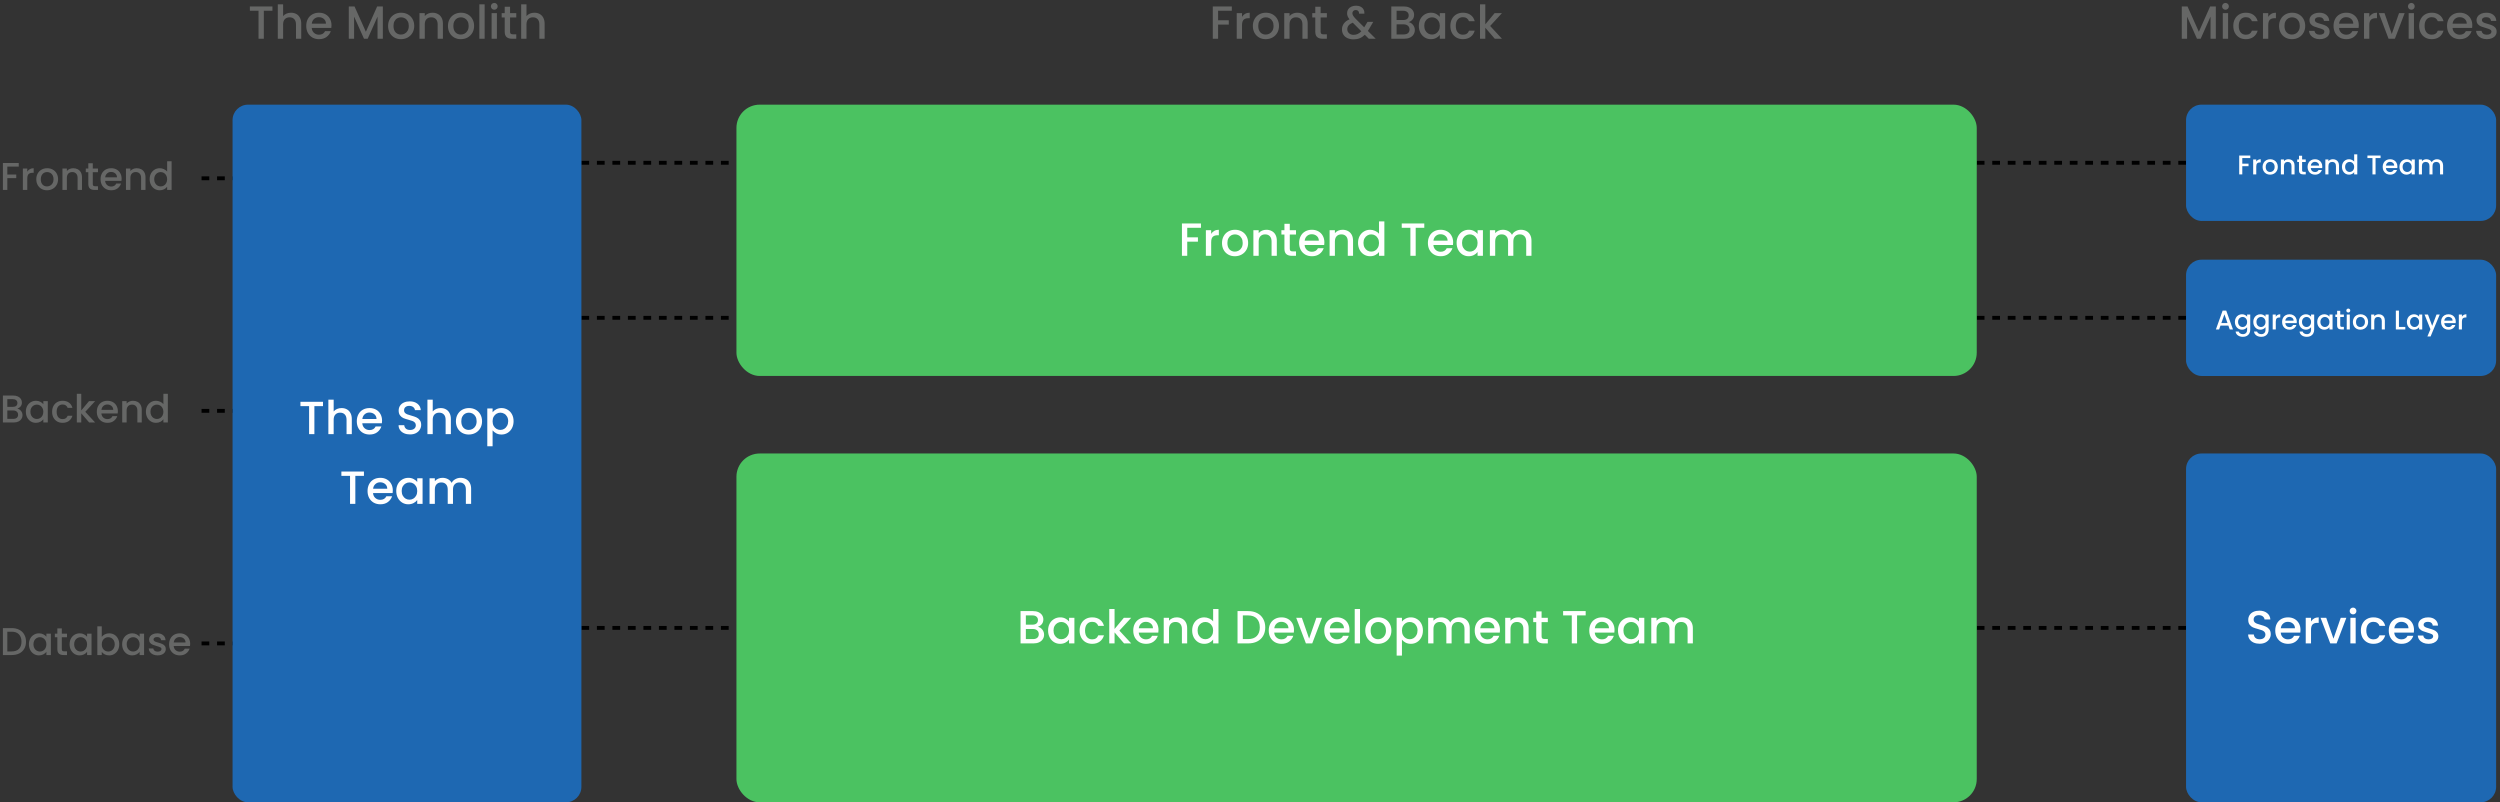 <svg width="645" height="207" viewBox="0 0 645 207" fill="none" xmlns="http://www.w3.org/2000/svg">
<rect x="0" y="0" width="645" height="207" fill="#333333" stroke="none"/>
<path d="M510 162H564" stroke="black" stroke-dasharray="2 2"/>
<path d="M510 82H564" stroke="black" stroke-dasharray="2 2"/>
<path d="M510 42H564" stroke="black" stroke-dasharray="2 2"/>
<path d="M150 162H190" stroke="black" stroke-dasharray="2 2"/>
<path d="M150 82H190" stroke="black" stroke-dasharray="2 2"/>
<path d="M150 42H190" stroke="black" stroke-dasharray="2 2"/>
<path d="M52 166H63" stroke="black" stroke-dasharray="2 2"/>
<path d="M52 106H63" stroke="black" stroke-dasharray="2 2"/>
<path d="M52 46H63" stroke="black" stroke-dasharray="2 2"/>
<path d="M317.808 1.66V2.776H314.268V5.236H317.028V6.352H314.268V10H312.9V1.66H317.808ZM320.444 4.348C320.644 4.012 320.908 3.752 321.236 3.568C321.572 3.376 321.968 3.28 322.424 3.28V4.696H322.076C321.54 4.696 321.132 4.832 320.852 5.104C320.58 5.376 320.444 5.848 320.444 6.52V10H319.076V3.388H320.444V4.348ZM326.549 10.108C325.925 10.108 325.361 9.968 324.857 9.688C324.353 9.4 323.957 9 323.669 8.488C323.381 7.968 323.237 7.368 323.237 6.688C323.237 6.016 323.385 5.42 323.681 4.9C323.977 4.38 324.381 3.98 324.893 3.7C325.405 3.42 325.977 3.28 326.609 3.28C327.241 3.28 327.813 3.42 328.325 3.7C328.837 3.98 329.241 4.38 329.537 4.9C329.833 5.42 329.981 6.016 329.981 6.688C329.981 7.36 329.829 7.956 329.525 8.476C329.221 8.996 328.805 9.4 328.277 9.688C327.757 9.968 327.181 10.108 326.549 10.108ZM326.549 8.92C326.901 8.92 327.229 8.836 327.533 8.668C327.845 8.5 328.097 8.248 328.289 7.912C328.481 7.576 328.577 7.168 328.577 6.688C328.577 6.208 328.485 5.804 328.301 5.476C328.117 5.14 327.873 4.888 327.569 4.72C327.265 4.552 326.937 4.468 326.585 4.468C326.233 4.468 325.905 4.552 325.601 4.72C325.305 4.888 325.069 5.14 324.893 5.476C324.717 5.804 324.629 6.208 324.629 6.688C324.629 7.4 324.809 7.952 325.169 8.344C325.537 8.728 325.997 8.92 326.549 8.92ZM334.67 3.28C335.19 3.28 335.654 3.388 336.062 3.604C336.478 3.82 336.802 4.14 337.034 4.564C337.266 4.988 337.382 5.5 337.382 6.1V10H336.026V6.304C336.026 5.712 335.878 5.26 335.582 4.948C335.286 4.628 334.882 4.468 334.37 4.468C333.858 4.468 333.45 4.628 333.146 4.948C332.85 5.26 332.702 5.712 332.702 6.304V10H331.334V3.388H332.702V4.144C332.926 3.872 333.21 3.66 333.554 3.508C333.906 3.356 334.278 3.28 334.67 3.28ZM340.723 4.504V8.164C340.723 8.412 340.779 8.592 340.891 8.704C341.011 8.808 341.211 8.86 341.491 8.86H342.331V10H341.251C340.635 10 340.163 9.856 339.835 9.568C339.507 9.28 339.343 8.812 339.343 8.164V4.504H338.563V3.388H339.343V1.744H340.723V3.388H342.331V4.504H340.723ZM353.153 10L352.121 8.968C351.721 9.368 351.285 9.668 350.813 9.868C350.341 10.06 349.813 10.156 349.229 10.156C348.637 10.156 348.113 10.052 347.657 9.844C347.201 9.636 346.849 9.34 346.601 8.956C346.353 8.564 346.229 8.112 346.229 7.6C346.229 7.024 346.393 6.512 346.721 6.064C347.049 5.608 347.537 5.248 348.185 4.984C347.953 4.704 347.789 4.444 347.693 4.204C347.597 3.956 347.549 3.684 347.549 3.388C347.549 3.02 347.641 2.692 347.825 2.404C348.017 2.116 348.289 1.888 348.641 1.72C348.993 1.552 349.401 1.468 349.865 1.468C350.337 1.468 350.737 1.56 351.065 1.744C351.401 1.92 351.649 2.164 351.809 2.476C351.977 2.788 352.045 3.136 352.013 3.52H350.645C350.653 3.224 350.581 2.996 350.429 2.836C350.277 2.668 350.069 2.584 349.805 2.584C349.541 2.584 349.325 2.664 349.157 2.824C348.997 2.976 348.917 3.164 348.917 3.388C348.917 3.604 348.977 3.82 349.097 4.036C349.225 4.244 349.445 4.516 349.757 4.852L351.965 7.048L352.817 5.644H354.293L353.213 7.492L352.913 7.984L354.941 10H353.153ZM349.229 8.992C349.981 8.992 350.645 8.684 351.221 8.068L349.013 5.848C348.069 6.224 347.597 6.792 347.597 7.552C347.597 7.96 347.749 8.304 348.053 8.584C348.357 8.856 348.749 8.992 349.229 8.992ZM363.419 5.716C363.867 5.796 364.247 6.032 364.559 6.424C364.871 6.816 365.027 7.26 365.027 7.756C365.027 8.18 364.915 8.564 364.691 8.908C364.475 9.244 364.159 9.512 363.743 9.712C363.327 9.904 362.843 10 362.291 10H358.955V1.66H362.135C362.703 1.66 363.191 1.756 363.599 1.948C364.007 2.14 364.315 2.4 364.523 2.728C364.731 3.048 364.835 3.408 364.835 3.808C364.835 4.288 364.707 4.688 364.451 5.008C364.195 5.328 363.851 5.564 363.419 5.716ZM360.323 5.164H362.015C362.463 5.164 362.811 5.064 363.059 4.864C363.315 4.656 363.443 4.36 363.443 3.976C363.443 3.6 363.315 3.308 363.059 3.1C362.811 2.884 362.463 2.776 362.015 2.776H360.323V5.164ZM362.171 8.884C362.635 8.884 362.999 8.772 363.263 8.548C363.527 8.324 363.659 8.012 363.659 7.612C363.659 7.204 363.519 6.88 363.239 6.64C362.959 6.4 362.587 6.28 362.123 6.28H360.323V8.884H362.171ZM366.057 6.664C366.057 6 366.193 5.412 366.465 4.9C366.745 4.388 367.121 3.992 367.593 3.712C368.073 3.424 368.601 3.28 369.177 3.28C369.697 3.28 370.149 3.384 370.533 3.592C370.925 3.792 371.237 4.044 371.469 4.348V3.388H372.849V10H371.469V9.016C371.237 9.328 370.921 9.588 370.521 9.796C370.121 10.004 369.665 10.108 369.153 10.108C368.585 10.108 368.065 9.964 367.593 9.676C367.121 9.38 366.745 8.972 366.465 8.452C366.193 7.924 366.057 7.328 366.057 6.664ZM371.469 6.688C371.469 6.232 371.373 5.836 371.181 5.5C370.997 5.164 370.753 4.908 370.449 4.732C370.145 4.556 369.817 4.468 369.465 4.468C369.113 4.468 368.785 4.556 368.481 4.732C368.177 4.9 367.929 5.152 367.737 5.488C367.553 5.816 367.461 6.208 367.461 6.664C367.461 7.12 367.553 7.52 367.737 7.864C367.929 8.208 368.177 8.472 368.481 8.656C368.793 8.832 369.121 8.92 369.465 8.92C369.817 8.92 370.145 8.832 370.449 8.656C370.753 8.48 370.997 8.224 371.181 7.888C371.373 7.544 371.469 7.144 371.469 6.688ZM374.19 6.688C374.19 6.008 374.326 5.412 374.598 4.9C374.878 4.38 375.262 3.98 375.75 3.7C376.238 3.42 376.798 3.28 377.43 3.28C378.23 3.28 378.89 3.472 379.41 3.856C379.938 4.232 380.294 4.772 380.478 5.476H379.002C378.882 5.148 378.69 4.892 378.426 4.708C378.162 4.524 377.83 4.432 377.43 4.432C376.87 4.432 376.422 4.632 376.086 5.032C375.758 5.424 375.594 5.976 375.594 6.688C375.594 7.4 375.758 7.956 376.086 8.356C376.422 8.756 376.87 8.956 377.43 8.956C378.222 8.956 378.746 8.608 379.002 7.912H380.478C380.286 8.584 379.926 9.12 379.398 9.52C378.87 9.912 378.214 10.108 377.43 10.108C376.798 10.108 376.238 9.968 375.75 9.688C375.262 9.4 374.878 9 374.598 8.488C374.326 7.968 374.19 7.368 374.19 6.688ZM384.457 6.7L387.505 10H385.657L383.209 7.156V10H381.841V1.12H383.209V6.28L385.609 3.388H387.505L384.457 6.7Z" fill="#666766"/>
<path d="M70.288 1.66V2.776H68.068V10H66.7V2.776H64.468V1.66H70.288ZM75.093 3.28C75.597 3.28 76.045 3.388 76.437 3.604C76.837 3.82 77.149 4.14 77.373 4.564C77.605 4.988 77.721 5.5 77.721 6.1V10H76.365V6.304C76.365 5.712 76.217 5.26 75.921 4.948C75.625 4.628 75.221 4.468 74.709 4.468C74.197 4.468 73.789 4.628 73.485 4.948C73.189 5.26 73.041 5.712 73.041 6.304V10H71.673V1.12H73.041V4.156C73.273 3.876 73.565 3.66 73.917 3.508C74.277 3.356 74.669 3.28 75.093 3.28ZM85.526 6.532C85.526 6.78 85.51 7.004 85.478 7.204H80.426C80.466 7.732 80.662 8.156 81.014 8.476C81.366 8.796 81.798 8.956 82.31 8.956C83.046 8.956 83.566 8.648 83.87 8.032H85.346C85.146 8.64 84.782 9.14 84.254 9.532C83.734 9.916 83.086 10.108 82.31 10.108C81.678 10.108 81.11 9.968 80.606 9.688C80.11 9.4 79.718 9 79.43 8.488C79.15 7.968 79.01 7.368 79.01 6.688C79.01 6.008 79.146 5.412 79.418 4.9C79.698 4.38 80.086 3.98 80.582 3.7C81.086 3.42 81.662 3.28 82.31 3.28C82.934 3.28 83.49 3.416 83.978 3.688C84.466 3.96 84.846 4.344 85.118 4.84C85.39 5.328 85.526 5.892 85.526 6.532ZM84.098 6.1C84.09 5.596 83.91 5.192 83.558 4.888C83.206 4.584 82.77 4.432 82.25 4.432C81.778 4.432 81.374 4.584 81.038 4.888C80.702 5.184 80.502 5.588 80.438 6.1H84.098ZM98.774 1.66V10H97.406V4.288L94.862 10H93.914L91.358 4.288V10H89.99V1.66H91.466L94.394 8.2L97.31 1.66H98.774ZM103.44 10.108C102.816 10.108 102.252 9.968 101.748 9.688C101.244 9.4 100.848 9 100.56 8.488C100.272 7.968 100.128 7.368 100.128 6.688C100.128 6.016 100.276 5.42 100.572 4.9C100.868 4.38 101.272 3.98 101.784 3.7C102.296 3.42 102.868 3.28 103.5 3.28C104.132 3.28 104.704 3.42 105.216 3.7C105.728 3.98 106.132 4.38 106.428 4.9C106.724 5.42 106.872 6.016 106.872 6.688C106.872 7.36 106.72 7.956 106.416 8.476C106.112 8.996 105.696 9.4 105.168 9.688C104.648 9.968 104.072 10.108 103.44 10.108ZM103.44 8.92C103.792 8.92 104.12 8.836 104.424 8.668C104.736 8.5 104.988 8.248 105.18 7.912C105.372 7.576 105.468 7.168 105.468 6.688C105.468 6.208 105.376 5.804 105.192 5.476C105.008 5.14 104.764 4.888 104.46 4.72C104.156 4.552 103.828 4.468 103.476 4.468C103.124 4.468 102.796 4.552 102.492 4.72C102.196 4.888 101.96 5.14 101.784 5.476C101.608 5.804 101.52 6.208 101.52 6.688C101.52 7.4 101.7 7.952 102.06 8.344C102.428 8.728 102.888 8.92 103.44 8.92ZM111.56 3.28C112.08 3.28 112.544 3.388 112.952 3.604C113.368 3.82 113.692 4.14 113.924 4.564C114.156 4.988 114.272 5.5 114.272 6.1V10H112.916V6.304C112.916 5.712 112.768 5.26 112.472 4.948C112.176 4.628 111.772 4.468 111.26 4.468C110.748 4.468 110.34 4.628 110.036 4.948C109.74 5.26 109.592 5.712 109.592 6.304V10H108.224V3.388H109.592V4.144C109.816 3.872 110.1 3.66 110.444 3.508C110.796 3.356 111.168 3.28 111.56 3.28ZM118.885 10.108C118.261 10.108 117.697 9.968 117.193 9.688C116.689 9.4 116.293 9 116.005 8.488C115.717 7.968 115.573 7.368 115.573 6.688C115.573 6.016 115.721 5.42 116.017 4.9C116.313 4.38 116.717 3.98 117.229 3.7C117.741 3.42 118.313 3.28 118.945 3.28C119.577 3.28 120.149 3.42 120.661 3.7C121.173 3.98 121.577 4.38 121.873 4.9C122.169 5.42 122.317 6.016 122.317 6.688C122.317 7.36 122.165 7.956 121.861 8.476C121.557 8.996 121.141 9.4 120.613 9.688C120.093 9.968 119.517 10.108 118.885 10.108ZM118.885 8.92C119.237 8.92 119.565 8.836 119.869 8.668C120.181 8.5 120.433 8.248 120.625 7.912C120.817 7.576 120.913 7.168 120.913 6.688C120.913 6.208 120.821 5.804 120.637 5.476C120.453 5.14 120.209 4.888 119.905 4.72C119.601 4.552 119.273 4.468 118.921 4.468C118.569 4.468 118.241 4.552 117.937 4.72C117.641 4.888 117.405 5.14 117.229 5.476C117.053 5.804 116.965 6.208 116.965 6.688C116.965 7.4 117.145 7.952 117.505 8.344C117.873 8.728 118.333 8.92 118.885 8.92ZM125.038 1.12V10H123.67V1.12H125.038ZM127.53 2.512C127.282 2.512 127.074 2.428 126.906 2.26C126.738 2.092 126.654 1.884 126.654 1.636C126.654 1.388 126.738 1.18 126.906 1.012C127.074 0.844 127.282 0.76 127.53 0.76C127.77 0.76 127.974 0.844 128.142 1.012C128.31 1.18 128.394 1.388 128.394 1.636C128.394 1.884 128.31 2.092 128.142 2.26C127.974 2.428 127.77 2.512 127.53 2.512ZM128.202 3.388V10H126.834V3.388H128.202ZM131.594 4.504V8.164C131.594 8.412 131.65 8.592 131.762 8.704C131.882 8.808 132.082 8.86 132.362 8.86H133.202V10H132.122C131.506 10 131.034 9.856 130.706 9.568C130.378 9.28 130.214 8.812 130.214 8.164V4.504H129.434V3.388H130.214V1.744H131.594V3.388H133.202V4.504H131.594ZM137.883 3.28C138.387 3.28 138.835 3.388 139.227 3.604C139.627 3.82 139.939 4.14 140.163 4.564C140.395 4.988 140.511 5.5 140.511 6.1V10H139.155V6.304C139.155 5.712 139.007 5.26 138.711 4.948C138.415 4.628 138.011 4.468 137.499 4.468C136.987 4.468 136.579 4.628 136.275 4.948C135.979 5.26 135.831 5.712 135.831 6.304V10H134.463V1.12H135.831V4.156C136.063 3.876 136.355 3.66 136.707 3.508C137.067 3.356 137.459 3.28 137.883 3.28Z" fill="#666766"/>
<path d="M4.84 42.05V42.98H1.89V45.03H4.19V45.96H1.89V49H0.75V42.05H4.84ZM7.036 44.29C7.203 44.01 7.423 43.793 7.696 43.64C7.976 43.48 8.306 43.4 8.686 43.4V44.58H8.396C7.95 44.58 7.61 44.693 7.376 44.92C7.15 45.147 7.036 45.54 7.036 46.1V49H5.896V43.49H7.036V44.29ZM12.124 49.09C11.604 49.09 11.134 48.973 10.714 48.74C10.294 48.5 9.964 48.167 9.724 47.74C9.484 47.307 9.364 46.807 9.364 46.24C9.364 45.68 9.488 45.183 9.734 44.75C9.981 44.317 10.318 43.983 10.744 43.75C11.171 43.517 11.648 43.4 12.174 43.4C12.701 43.4 13.178 43.517 13.604 43.75C14.031 43.983 14.368 44.317 14.614 44.75C14.861 45.183 14.984 45.68 14.984 46.24C14.984 46.8 14.858 47.297 14.604 47.73C14.351 48.163 14.004 48.5 13.564 48.74C13.131 48.973 12.651 49.09 12.124 49.09ZM12.124 48.1C12.418 48.1 12.691 48.03 12.944 47.89C13.204 47.75 13.414 47.54 13.574 47.26C13.734 46.98 13.814 46.64 13.814 46.24C13.814 45.84 13.738 45.503 13.584 45.23C13.431 44.95 13.228 44.74 12.974 44.6C12.721 44.46 12.448 44.39 12.154 44.39C11.861 44.39 11.588 44.46 11.334 44.6C11.088 44.74 10.891 44.95 10.744 45.23C10.598 45.503 10.524 45.84 10.524 46.24C10.524 46.833 10.674 47.293 10.974 47.62C11.281 47.94 11.664 48.1 12.124 48.1ZM18.891 43.4C19.325 43.4 19.711 43.49 20.051 43.67C20.398 43.85 20.668 44.117 20.861 44.47C21.055 44.823 21.151 45.25 21.151 45.75V49H20.021V45.92C20.021 45.427 19.898 45.05 19.651 44.79C19.405 44.523 19.068 44.39 18.641 44.39C18.215 44.39 17.875 44.523 17.621 44.79C17.375 45.05 17.251 45.427 17.251 45.92V49H16.111V43.49H17.251V44.12C17.438 43.893 17.675 43.717 17.961 43.59C18.255 43.463 18.565 43.4 18.891 43.4ZM23.936 44.42V47.47C23.936 47.677 23.982 47.827 24.076 47.92C24.175 48.007 24.342 48.05 24.576 48.05H25.276V49H24.375C23.862 49 23.469 48.88 23.195 48.64C22.922 48.4 22.785 48.01 22.785 47.47V44.42H22.136V43.49H22.785V42.12H23.936V43.49H25.276V44.42H23.936ZM31.376 46.11C31.376 46.317 31.363 46.503 31.336 46.67H27.126C27.16 47.11 27.323 47.463 27.616 47.73C27.91 47.997 28.27 48.13 28.696 48.13C29.309 48.13 29.743 47.873 29.996 47.36H31.226C31.059 47.867 30.756 48.283 30.316 48.61C29.883 48.93 29.343 49.09 28.696 49.09C28.169 49.09 27.696 48.973 27.276 48.74C26.863 48.5 26.536 48.167 26.296 47.74C26.063 47.307 25.946 46.807 25.946 46.24C25.946 45.673 26.059 45.177 26.286 44.75C26.52 44.317 26.843 43.983 27.256 43.75C27.676 43.517 28.156 43.4 28.696 43.4C29.216 43.4 29.68 43.513 30.086 43.74C30.493 43.967 30.809 44.287 31.036 44.7C31.263 45.107 31.376 45.577 31.376 46.11ZM30.186 45.75C30.18 45.33 30.029 44.993 29.736 44.74C29.443 44.487 29.079 44.36 28.646 44.36C28.253 44.36 27.916 44.487 27.636 44.74C27.356 44.987 27.189 45.323 27.136 45.75H30.186ZM35.278 43.4C35.711 43.4 36.098 43.49 36.438 43.67C36.785 43.85 37.055 44.117 37.248 44.47C37.441 44.823 37.538 45.25 37.538 45.75V49H36.408V45.92C36.408 45.427 36.285 45.05 36.038 44.79C35.791 44.523 35.455 44.39 35.028 44.39C34.601 44.39 34.261 44.523 34.008 44.79C33.761 45.05 33.638 45.427 33.638 45.92V49H32.498V43.49H33.638V44.12C33.825 43.893 34.061 43.717 34.348 43.59C34.641 43.463 34.951 43.4 35.278 43.4ZM38.612 46.22C38.612 45.667 38.725 45.177 38.952 44.75C39.185 44.323 39.499 43.993 39.892 43.76C40.292 43.52 40.736 43.4 41.222 43.4C41.582 43.4 41.935 43.48 42.282 43.64C42.636 43.793 42.916 44 43.122 44.26V41.6H44.272V49H43.122V48.17C42.935 48.437 42.675 48.657 42.342 48.83C42.016 49.003 41.639 49.09 41.212 49.09C40.732 49.09 40.292 48.97 39.892 48.73C39.499 48.483 39.185 48.143 38.952 47.71C38.725 47.27 38.612 46.773 38.612 46.22ZM43.122 46.24C43.122 45.86 43.042 45.53 42.882 45.25C42.729 44.97 42.526 44.757 42.272 44.61C42.019 44.463 41.745 44.39 41.452 44.39C41.159 44.39 40.886 44.463 40.632 44.61C40.379 44.75 40.172 44.96 40.012 45.24C39.859 45.513 39.782 45.84 39.782 46.22C39.782 46.6 39.859 46.933 40.012 47.22C40.172 47.507 40.379 47.727 40.632 47.88C40.892 48.027 41.166 48.1 41.452 48.1C41.745 48.1 42.019 48.027 42.272 47.88C42.526 47.733 42.729 47.52 42.882 47.24C43.042 46.953 43.122 46.62 43.122 46.24Z" fill="#666766"/>
<path d="M4.47 105.43C4.843 105.497 5.16 105.693 5.42 106.02C5.68 106.347 5.81 106.717 5.81 107.13C5.81 107.483 5.717 107.803 5.53 108.09C5.35 108.37 5.087 108.593 4.74 108.76C4.393 108.92 3.99 109 3.53 109H0.75V102.05H3.4C3.873 102.05 4.28 102.13 4.62 102.29C4.96 102.45 5.217 102.667 5.39 102.94C5.563 103.207 5.65 103.507 5.65 103.84C5.65 104.24 5.543 104.573 5.33 104.84C5.117 105.107 4.83 105.303 4.47 105.43ZM1.89 104.97H3.3C3.673 104.97 3.963 104.887 4.17 104.72C4.383 104.547 4.49 104.3 4.49 103.98C4.49 103.667 4.383 103.423 4.17 103.25C3.963 103.07 3.673 102.98 3.3 102.98H1.89V104.97ZM3.43 108.07C3.817 108.07 4.12 107.977 4.34 107.79C4.56 107.603 4.67 107.343 4.67 107.01C4.67 106.67 4.553 106.4 4.32 106.2C4.087 106 3.777 105.9 3.39 105.9H1.89V108.07H3.43ZM6.669 106.22C6.669 105.667 6.782 105.177 7.009 104.75C7.242 104.323 7.555 103.993 7.949 103.76C8.349 103.52 8.789 103.4 9.269 103.4C9.702 103.4 10.079 103.487 10.399 103.66C10.726 103.827 10.986 104.037 11.179 104.29V103.49H12.329V109H11.179V108.18C10.986 108.44 10.722 108.657 10.389 108.83C10.056 109.003 9.675 109.09 9.249 109.09C8.775 109.09 8.342 108.97 7.949 108.73C7.555 108.483 7.242 108.143 7.009 107.71C6.782 107.27 6.669 106.773 6.669 106.22ZM11.179 106.24C11.179 105.86 11.099 105.53 10.939 105.25C10.786 104.97 10.582 104.757 10.329 104.61C10.075 104.463 9.802 104.39 9.509 104.39C9.215 104.39 8.942 104.463 8.689 104.61C8.435 104.75 8.229 104.96 8.069 105.24C7.915 105.513 7.839 105.84 7.839 106.22C7.839 106.6 7.915 106.933 8.069 107.22C8.229 107.507 8.435 107.727 8.689 107.88C8.949 108.027 9.222 108.1 9.509 108.1C9.802 108.1 10.075 108.027 10.329 107.88C10.582 107.733 10.786 107.52 10.939 107.24C11.099 106.953 11.179 106.62 11.179 106.24ZM13.446 106.24C13.446 105.673 13.559 105.177 13.786 104.75C14.02 104.317 14.339 103.983 14.746 103.75C15.153 103.517 15.62 103.4 16.146 103.4C16.813 103.4 17.363 103.56 17.796 103.88C18.236 104.193 18.533 104.643 18.686 105.23H17.456C17.356 104.957 17.196 104.743 16.976 104.59C16.756 104.437 16.48 104.36 16.146 104.36C15.68 104.36 15.306 104.527 15.026 104.86C14.753 105.187 14.616 105.647 14.616 106.24C14.616 106.833 14.753 107.297 15.026 107.63C15.306 107.963 15.68 108.13 16.146 108.13C16.806 108.13 17.243 107.84 17.456 107.26H18.686C18.526 107.82 18.226 108.267 17.786 108.6C17.346 108.927 16.799 109.09 16.146 109.09C15.62 109.09 15.153 108.973 14.746 108.74C14.339 108.5 14.02 108.167 13.786 107.74C13.559 107.307 13.446 106.807 13.446 106.24ZM22.002 106.25L24.542 109H23.002L20.962 106.63V109H19.822V101.6H20.962V105.9L22.962 103.49H24.542L22.002 106.25ZM30.409 106.11C30.409 106.317 30.396 106.503 30.369 106.67H26.159C26.193 107.11 26.356 107.463 26.649 107.73C26.943 107.997 27.303 108.13 27.729 108.13C28.343 108.13 28.776 107.873 29.029 107.36H30.259C30.093 107.867 29.789 108.283 29.349 108.61C28.916 108.93 28.376 109.09 27.729 109.09C27.203 109.09 26.729 108.973 26.309 108.74C25.896 108.5 25.569 108.167 25.329 107.74C25.096 107.307 24.979 106.807 24.979 106.24C24.979 105.673 25.093 105.177 25.319 104.75C25.553 104.317 25.876 103.983 26.289 103.75C26.709 103.517 27.189 103.4 27.729 103.4C28.249 103.4 28.713 103.513 29.119 103.74C29.526 103.967 29.843 104.287 30.069 104.7C30.296 105.107 30.409 105.577 30.409 106.11ZM29.219 105.75C29.213 105.33 29.063 104.993 28.769 104.74C28.476 104.487 28.113 104.36 27.679 104.36C27.286 104.36 26.949 104.487 26.669 104.74C26.389 104.987 26.223 105.323 26.169 105.75H29.219ZM34.311 103.4C34.745 103.4 35.131 103.49 35.471 103.67C35.818 103.85 36.088 104.117 36.281 104.47C36.475 104.823 36.571 105.25 36.571 105.75V109H35.441V105.92C35.441 105.427 35.318 105.05 35.071 104.79C34.825 104.523 34.488 104.39 34.061 104.39C33.635 104.39 33.295 104.523 33.041 104.79C32.795 105.05 32.671 105.427 32.671 105.92V109H31.531V103.49H32.671V104.12C32.858 103.893 33.095 103.717 33.381 103.59C33.675 103.463 33.985 103.4 34.311 103.4ZM37.645 106.22C37.645 105.667 37.759 105.177 37.985 104.75C38.219 104.323 38.532 103.993 38.925 103.76C39.325 103.52 39.769 103.4 40.255 103.4C40.615 103.4 40.969 103.48 41.315 103.64C41.669 103.793 41.949 104 42.155 104.26V101.6H43.305V109H42.155V108.17C41.969 108.437 41.709 108.657 41.375 108.83C41.049 109.003 40.672 109.09 40.245 109.09C39.765 109.09 39.325 108.97 38.925 108.73C38.532 108.483 38.219 108.143 37.985 107.71C37.759 107.27 37.645 106.773 37.645 106.22ZM42.155 106.24C42.155 105.86 42.075 105.53 41.915 105.25C41.762 104.97 41.559 104.757 41.305 104.61C41.052 104.463 40.779 104.39 40.485 104.39C40.192 104.39 39.919 104.463 39.665 104.61C39.412 104.75 39.205 104.96 39.045 105.24C38.892 105.513 38.815 105.84 38.815 106.22C38.815 106.6 38.892 106.933 39.045 107.22C39.205 107.507 39.412 107.727 39.665 107.88C39.925 108.027 40.199 108.1 40.485 108.1C40.779 108.1 41.052 108.027 41.305 107.88C41.559 107.733 41.762 107.52 41.915 107.24C42.075 106.953 42.155 106.62 42.155 106.24Z" fill="#666766"/>
<path d="M3.02 162.05C3.76 162.05 4.407 162.193 4.96 162.48C5.52 162.76 5.95 163.167 6.25 163.7C6.557 164.227 6.71 164.843 6.71 165.55C6.71 166.257 6.557 166.87 6.25 167.39C5.95 167.91 5.52 168.31 4.96 168.59C4.407 168.863 3.76 169 3.02 169H0.75V162.05H3.02ZM3.02 168.07C3.833 168.07 4.457 167.85 4.89 167.41C5.323 166.97 5.54 166.35 5.54 165.55C5.54 164.743 5.323 164.113 4.89 163.66C4.457 163.207 3.833 162.98 3.02 162.98H1.89V168.07H3.02ZM7.46 166.22C7.46 165.667 7.573 165.177 7.8 164.75C8.033 164.323 8.347 163.993 8.74 163.76C9.14 163.52 9.58 163.4 10.06 163.4C10.493 163.4 10.87 163.487 11.19 163.66C11.517 163.827 11.777 164.037 11.97 164.29V163.49H13.12V169H11.97V168.18C11.777 168.44 11.513 168.657 11.18 168.83C10.847 169.003 10.466 169.09 10.04 169.09C9.567 169.09 9.133 168.97 8.74 168.73C8.347 168.483 8.033 168.143 7.8 167.71C7.573 167.27 7.46 166.773 7.46 166.22ZM11.97 166.24C11.97 165.86 11.89 165.53 11.73 165.25C11.576 164.97 11.373 164.757 11.12 164.61C10.867 164.463 10.593 164.39 10.3 164.39C10.007 164.39 9.733 164.463 9.48 164.61C9.227 164.75 9.02 164.96 8.86 165.24C8.707 165.513 8.63 165.84 8.63 166.22C8.63 166.6 8.707 166.933 8.86 167.22C9.02 167.507 9.227 167.727 9.48 167.88C9.74 168.027 10.013 168.1 10.3 168.1C10.593 168.1 10.867 168.027 11.12 167.88C11.373 167.733 11.576 167.52 11.73 167.24C11.89 166.953 11.97 166.62 11.97 166.24ZM15.947 164.42V167.47C15.947 167.677 15.994 167.827 16.087 167.92C16.187 168.007 16.354 168.05 16.587 168.05H17.287V169H16.387C15.874 169 15.48 168.88 15.207 168.64C14.934 168.4 14.797 168.01 14.797 167.47V164.42H14.147V163.49H14.797V162.12H15.947V163.49H17.287V164.42H15.947ZM17.958 166.22C17.958 165.667 18.071 165.177 18.298 164.75C18.531 164.323 18.845 163.993 19.238 163.76C19.638 163.52 20.078 163.4 20.558 163.4C20.991 163.4 21.368 163.487 21.688 163.66C22.015 163.827 22.275 164.037 22.468 164.29V163.49H23.618V169H22.468V168.18C22.275 168.44 22.011 168.657 21.678 168.83C21.345 169.003 20.965 169.09 20.538 169.09C20.065 169.09 19.631 168.97 19.238 168.73C18.845 168.483 18.531 168.143 18.298 167.71C18.071 167.27 17.958 166.773 17.958 166.22ZM22.468 166.24C22.468 165.86 22.388 165.53 22.228 165.25C22.075 164.97 21.871 164.757 21.618 164.61C21.365 164.463 21.091 164.39 20.798 164.39C20.505 164.39 20.231 164.463 19.978 164.61C19.725 164.75 19.518 164.96 19.358 165.24C19.205 165.513 19.128 165.84 19.128 166.22C19.128 166.6 19.205 166.933 19.358 167.22C19.518 167.507 19.725 167.727 19.978 167.88C20.238 168.027 20.511 168.1 20.798 168.1C21.091 168.1 21.365 168.027 21.618 167.88C21.871 167.733 22.075 167.52 22.228 167.24C22.388 166.953 22.468 166.62 22.468 166.24ZM26.255 164.31C26.449 164.043 26.712 163.827 27.045 163.66C27.385 163.487 27.762 163.4 28.175 163.4C28.662 163.4 29.102 163.517 29.495 163.75C29.889 163.983 30.199 164.317 30.425 164.75C30.652 165.177 30.765 165.667 30.765 166.22C30.765 166.773 30.652 167.27 30.425 167.71C30.199 168.143 29.885 168.483 29.485 168.73C29.092 168.97 28.655 169.09 28.175 169.09C27.749 169.09 27.369 169.007 27.035 168.84C26.709 168.673 26.449 168.46 26.255 168.2V169H25.115V161.6H26.255V164.31ZM29.605 166.22C29.605 165.84 29.525 165.513 29.365 165.24C29.212 164.96 29.005 164.75 28.745 164.61C28.492 164.463 28.219 164.39 27.925 164.39C27.639 164.39 27.365 164.463 27.105 164.61C26.852 164.757 26.645 164.97 26.485 165.25C26.332 165.53 26.255 165.86 26.255 166.24C26.255 166.62 26.332 166.953 26.485 167.24C26.645 167.52 26.852 167.733 27.105 167.88C27.365 168.027 27.639 168.1 27.925 168.1C28.219 168.1 28.492 168.027 28.745 167.88C29.005 167.727 29.212 167.507 29.365 167.22C29.525 166.933 29.605 166.6 29.605 166.22ZM31.513 166.22C31.513 165.667 31.626 165.177 31.853 164.75C32.086 164.323 32.399 163.993 32.793 163.76C33.193 163.52 33.633 163.4 34.113 163.4C34.546 163.4 34.923 163.487 35.243 163.66C35.569 163.827 35.829 164.037 36.023 164.29V163.49H37.173V169H36.023V168.18C35.829 168.44 35.566 168.657 35.233 168.83C34.899 169.003 34.519 169.09 34.093 169.09C33.619 169.09 33.186 168.97 32.793 168.73C32.399 168.483 32.086 168.143 31.853 167.71C31.626 167.27 31.513 166.773 31.513 166.22ZM36.023 166.24C36.023 165.86 35.943 165.53 35.783 165.25C35.629 164.97 35.426 164.757 35.173 164.61C34.919 164.463 34.646 164.39 34.353 164.39C34.059 164.39 33.786 164.463 33.533 164.61C33.279 164.75 33.073 164.96 32.913 165.24C32.759 165.513 32.683 165.84 32.683 166.22C32.683 166.6 32.759 166.933 32.913 167.22C33.073 167.507 33.279 167.727 33.533 167.88C33.793 168.027 34.066 168.1 34.353 168.1C34.646 168.1 34.919 168.027 35.173 167.88C35.426 167.733 35.629 167.52 35.783 167.24C35.943 166.953 36.023 166.62 36.023 166.24ZM40.67 169.09C40.237 169.09 39.847 169.013 39.5 168.86C39.16 168.7 38.89 168.487 38.69 168.22C38.49 167.947 38.383 167.643 38.37 167.31H39.55C39.57 167.543 39.68 167.74 39.88 167.9C40.087 168.053 40.343 168.13 40.65 168.13C40.97 168.13 41.217 168.07 41.39 167.95C41.57 167.823 41.66 167.663 41.66 167.47C41.66 167.263 41.56 167.11 41.36 167.01C41.167 166.91 40.857 166.8 40.43 166.68C40.017 166.567 39.68 166.457 39.42 166.35C39.16 166.243 38.933 166.08 38.74 165.86C38.553 165.64 38.46 165.35 38.46 164.99C38.46 164.697 38.547 164.43 38.72 164.19C38.893 163.943 39.14 163.75 39.46 163.61C39.787 163.47 40.16 163.4 40.58 163.4C41.207 163.4 41.71 163.56 42.09 163.88C42.477 164.193 42.683 164.623 42.71 165.17H41.57C41.55 164.923 41.45 164.727 41.27 164.58C41.09 164.433 40.847 164.36 40.54 164.36C40.24 164.36 40.01 164.417 39.85 164.53C39.69 164.643 39.61 164.793 39.61 164.98C39.61 165.127 39.663 165.25 39.77 165.35C39.877 165.45 40.007 165.53 40.16 165.59C40.313 165.643 40.54 165.713 40.84 165.8C41.24 165.907 41.567 166.017 41.82 166.13C42.08 166.237 42.303 166.397 42.49 166.61C42.677 166.823 42.773 167.107 42.78 167.46C42.78 167.773 42.693 168.053 42.52 168.3C42.347 168.547 42.1 168.74 41.78 168.88C41.467 169.02 41.097 169.09 40.67 169.09ZM49.062 166.11C49.062 166.317 49.048 166.503 49.022 166.67H44.812C44.845 167.11 45.008 167.463 45.302 167.73C45.595 167.997 45.955 168.13 46.382 168.13C46.995 168.13 47.428 167.873 47.682 167.36H48.912C48.745 167.867 48.442 168.283 48.002 168.61C47.568 168.93 47.028 169.09 46.382 169.09C45.855 169.09 45.382 168.973 44.962 168.74C44.548 168.5 44.222 168.167 43.982 167.74C43.748 167.307 43.632 166.807 43.632 166.24C43.632 165.673 43.745 165.177 43.972 164.75C44.205 164.317 44.528 163.983 44.942 163.75C45.362 163.517 45.842 163.4 46.382 163.4C46.902 163.4 47.365 163.513 47.772 163.74C48.178 163.967 48.495 164.287 48.722 164.7C48.948 165.107 49.062 165.577 49.062 166.11ZM47.872 165.75C47.865 165.33 47.715 164.993 47.422 164.74C47.128 164.487 46.765 164.36 46.332 164.36C45.938 164.36 45.602 164.487 45.322 164.74C45.042 164.987 44.875 165.323 44.822 165.75H47.872Z" fill="#666766"/>
<path d="M571.684 1.66V10H570.316V4.288L567.772 10H566.824L564.268 4.288V10H562.9V1.66H564.376L567.304 8.2L570.22 1.66H571.684ZM574.178 2.512C573.93 2.512 573.722 2.428 573.554 2.26C573.386 2.092 573.302 1.884 573.302 1.636C573.302 1.388 573.386 1.18 573.554 1.012C573.722 0.844 573.93 0.76 574.178 0.76C574.418 0.76 574.622 0.844 574.79 1.012C574.958 1.18 575.042 1.388 575.042 1.636C575.042 1.884 574.958 2.092 574.79 2.26C574.622 2.428 574.418 2.512 574.178 2.512ZM574.85 3.388V10H573.482V3.388H574.85ZM576.19 6.688C576.19 6.008 576.326 5.412 576.598 4.9C576.878 4.38 577.262 3.98 577.75 3.7C578.238 3.42 578.798 3.28 579.43 3.28C580.23 3.28 580.89 3.472 581.41 3.856C581.938 4.232 582.294 4.772 582.478 5.476H581.002C580.882 5.148 580.69 4.892 580.426 4.708C580.162 4.524 579.83 4.432 579.43 4.432C578.87 4.432 578.422 4.632 578.086 5.032C577.758 5.424 577.594 5.976 577.594 6.688C577.594 7.4 577.758 7.956 578.086 8.356C578.422 8.756 578.87 8.956 579.43 8.956C580.222 8.956 580.746 8.608 581.002 7.912H582.478C582.286 8.584 581.926 9.12 581.398 9.52C580.87 9.912 580.214 10.108 579.43 10.108C578.798 10.108 578.238 9.968 577.75 9.688C577.262 9.4 576.878 9 576.598 8.488C576.326 7.968 576.19 7.368 576.19 6.688ZM585.209 4.348C585.409 4.012 585.673 3.752 586.001 3.568C586.337 3.376 586.733 3.28 587.189 3.28V4.696H586.841C586.305 4.696 585.897 4.832 585.617 5.104C585.345 5.376 585.209 5.848 585.209 6.52V10H583.841V3.388H585.209V4.348ZM591.315 10.108C590.691 10.108 590.127 9.968 589.623 9.688C589.119 9.4 588.723 9 588.435 8.488C588.147 7.968 588.003 7.368 588.003 6.688C588.003 6.016 588.151 5.42 588.447 4.9C588.743 4.38 589.147 3.98 589.659 3.7C590.171 3.42 590.743 3.28 591.375 3.28C592.007 3.28 592.579 3.42 593.091 3.7C593.603 3.98 594.007 4.38 594.303 4.9C594.599 5.42 594.747 6.016 594.747 6.688C594.747 7.36 594.595 7.956 594.291 8.476C593.987 8.996 593.571 9.4 593.043 9.688C592.523 9.968 591.947 10.108 591.315 10.108ZM591.315 8.92C591.667 8.92 591.995 8.836 592.299 8.668C592.611 8.5 592.863 8.248 593.055 7.912C593.247 7.576 593.343 7.168 593.343 6.688C593.343 6.208 593.251 5.804 593.067 5.476C592.883 5.14 592.639 4.888 592.335 4.72C592.031 4.552 591.703 4.468 591.351 4.468C590.999 4.468 590.671 4.552 590.367 4.72C590.071 4.888 589.835 5.14 589.659 5.476C589.483 5.804 589.395 6.208 589.395 6.688C589.395 7.4 589.575 7.952 589.935 8.344C590.303 8.728 590.763 8.92 591.315 8.92ZM598.499 10.108C597.979 10.108 597.511 10.016 597.095 9.832C596.687 9.64 596.363 9.384 596.123 9.064C595.883 8.736 595.755 8.372 595.739 7.972H597.155C597.179 8.252 597.311 8.488 597.551 8.68C597.799 8.864 598.107 8.956 598.475 8.956C598.859 8.956 599.155 8.884 599.363 8.74C599.579 8.588 599.687 8.396 599.687 8.164C599.687 7.916 599.567 7.732 599.327 7.612C599.095 7.492 598.723 7.36 598.211 7.216C597.715 7.08 597.311 6.948 596.999 6.82C596.687 6.692 596.415 6.496 596.183 6.232C595.959 5.968 595.847 5.62 595.847 5.188C595.847 4.836 595.951 4.516 596.159 4.228C596.367 3.932 596.663 3.7 597.047 3.532C597.439 3.364 597.887 3.28 598.391 3.28C599.143 3.28 599.747 3.472 600.203 3.856C600.667 4.232 600.915 4.748 600.947 5.404H599.579C599.555 5.108 599.435 4.872 599.219 4.696C599.003 4.52 598.711 4.432 598.343 4.432C597.983 4.432 597.707 4.5 597.515 4.636C597.323 4.772 597.227 4.952 597.227 5.176C597.227 5.352 597.291 5.5 597.419 5.62C597.547 5.74 597.703 5.836 597.887 5.908C598.071 5.972 598.343 6.056 598.703 6.16C599.183 6.288 599.575 6.42 599.879 6.556C600.191 6.684 600.459 6.876 600.683 7.132C600.907 7.388 601.023 7.728 601.031 8.152C601.031 8.528 600.927 8.864 600.719 9.16C600.511 9.456 600.215 9.688 599.831 9.856C599.455 10.024 599.011 10.108 598.499 10.108ZM608.569 6.532C608.569 6.78 608.553 7.004 608.521 7.204H603.469C603.509 7.732 603.705 8.156 604.057 8.476C604.409 8.796 604.841 8.956 605.353 8.956C606.089 8.956 606.609 8.648 606.913 8.032H608.389C608.189 8.64 607.825 9.14 607.297 9.532C606.777 9.916 606.129 10.108 605.353 10.108C604.721 10.108 604.153 9.968 603.649 9.688C603.153 9.4 602.761 9 602.473 8.488C602.193 7.968 602.053 7.368 602.053 6.688C602.053 6.008 602.189 5.412 602.461 4.9C602.741 4.38 603.129 3.98 603.625 3.7C604.129 3.42 604.705 3.28 605.353 3.28C605.977 3.28 606.533 3.416 607.021 3.688C607.509 3.96 607.889 4.344 608.161 4.84C608.433 5.328 608.569 5.892 608.569 6.532ZM607.141 6.1C607.133 5.596 606.953 5.192 606.601 4.888C606.249 4.584 605.813 4.432 605.293 4.432C604.821 4.432 604.417 4.584 604.081 4.888C603.745 5.184 603.545 5.588 603.481 6.1H607.141ZM611.284 4.348C611.484 4.012 611.748 3.752 612.076 3.568C612.412 3.376 612.808 3.28 613.264 3.28V4.696H612.916C612.38 4.696 611.972 4.832 611.692 5.104C611.42 5.376 611.284 5.848 611.284 6.52V10H609.916V3.388H611.284V4.348ZM617.077 8.776L618.949 3.388H620.401L617.881 10H616.249L613.741 3.388H615.205L617.077 8.776ZM622.131 2.512C621.883 2.512 621.675 2.428 621.507 2.26C621.339 2.092 621.255 1.884 621.255 1.636C621.255 1.388 621.339 1.18 621.507 1.012C621.675 0.844 621.883 0.76 622.131 0.76C622.371 0.76 622.575 0.844 622.743 1.012C622.911 1.18 622.995 1.388 622.995 1.636C622.995 1.884 622.911 2.092 622.743 2.26C622.575 2.428 622.371 2.512 622.131 2.512ZM622.803 3.388V10H621.435V3.388H622.803ZM624.143 6.688C624.143 6.008 624.279 5.412 624.551 4.9C624.831 4.38 625.215 3.98 625.703 3.7C626.191 3.42 626.751 3.28 627.383 3.28C628.183 3.28 628.843 3.472 629.363 3.856C629.891 4.232 630.247 4.772 630.431 5.476H628.955C628.835 5.148 628.643 4.892 628.379 4.708C628.115 4.524 627.783 4.432 627.383 4.432C626.823 4.432 626.375 4.632 626.039 5.032C625.711 5.424 625.547 5.976 625.547 6.688C625.547 7.4 625.711 7.956 626.039 8.356C626.375 8.756 626.823 8.956 627.383 8.956C628.175 8.956 628.699 8.608 628.955 7.912H630.431C630.239 8.584 629.879 9.12 629.351 9.52C628.823 9.912 628.167 10.108 627.383 10.108C626.751 10.108 626.191 9.968 625.703 9.688C625.215 9.4 624.831 9 624.551 8.488C624.279 7.968 624.143 7.368 624.143 6.688ZM637.855 6.532C637.855 6.78 637.839 7.004 637.807 7.204H632.755C632.795 7.732 632.991 8.156 633.343 8.476C633.695 8.796 634.127 8.956 634.639 8.956C635.375 8.956 635.895 8.648 636.199 8.032H637.675C637.475 8.64 637.111 9.14 636.583 9.532C636.063 9.916 635.415 10.108 634.639 10.108C634.007 10.108 633.439 9.968 632.935 9.688C632.439 9.4 632.047 9 631.759 8.488C631.479 7.968 631.339 7.368 631.339 6.688C631.339 6.008 631.475 5.412 631.747 4.9C632.027 4.38 632.415 3.98 632.911 3.7C633.415 3.42 633.991 3.28 634.639 3.28C635.263 3.28 635.819 3.416 636.307 3.688C636.795 3.96 637.175 4.344 637.447 4.84C637.719 5.328 637.855 5.892 637.855 6.532ZM636.427 6.1C636.419 5.596 636.239 5.192 635.887 4.888C635.535 4.584 635.099 4.432 634.579 4.432C634.107 4.432 633.703 4.584 633.367 4.888C633.031 5.184 632.831 5.588 632.767 6.1H636.427ZM641.601 10.108C641.081 10.108 640.613 10.016 640.197 9.832C639.789 9.64 639.465 9.384 639.225 9.064C638.985 8.736 638.857 8.372 638.841 7.972H640.257C640.281 8.252 640.413 8.488 640.653 8.68C640.901 8.864 641.209 8.956 641.577 8.956C641.961 8.956 642.257 8.884 642.465 8.74C642.681 8.588 642.789 8.396 642.789 8.164C642.789 7.916 642.669 7.732 642.429 7.612C642.197 7.492 641.825 7.36 641.313 7.216C640.817 7.08 640.413 6.948 640.101 6.82C639.789 6.692 639.517 6.496 639.285 6.232C639.061 5.968 638.949 5.62 638.949 5.188C638.949 4.836 639.053 4.516 639.261 4.228C639.469 3.932 639.765 3.7 640.149 3.532C640.541 3.364 640.989 3.28 641.493 3.28C642.245 3.28 642.849 3.472 643.305 3.856C643.769 4.232 644.017 4.748 644.049 5.404H642.681C642.657 5.108 642.537 4.872 642.321 4.696C642.105 4.52 641.813 4.432 641.445 4.432C641.085 4.432 640.809 4.5 640.617 4.636C640.425 4.772 640.329 4.952 640.329 5.176C640.329 5.352 640.393 5.5 640.521 5.62C640.649 5.74 640.805 5.836 640.989 5.908C641.173 5.972 641.445 6.056 641.805 6.16C642.285 6.288 642.677 6.42 642.981 6.556C643.293 6.684 643.561 6.876 643.785 7.132C644.009 7.388 644.125 7.728 644.133 8.152C644.133 8.528 644.029 8.864 643.821 9.16C643.613 9.456 643.317 9.688 642.933 9.856C642.557 10.024 642.113 10.108 641.601 10.108Z" fill="#666766"/>
<rect x="60" y="27" width="90" height="180" rx="4" fill="#1E68B2"/>
<path d="M83.333 103.66V104.776H81.113V112H79.745V104.776H77.513V103.66H83.333ZM88.138 105.28C88.642 105.28 89.09 105.388 89.482 105.604C89.882 105.82 90.194 106.14 90.418 106.564C90.65 106.988 90.766 107.5 90.766 108.1V112H89.41V108.304C89.41 107.712 89.262 107.26 88.966 106.948C88.67 106.628 88.266 106.468 87.754 106.468C87.242 106.468 86.834 106.628 86.53 106.948C86.234 107.26 86.086 107.712 86.086 108.304V112H84.718V103.12H86.086V106.156C86.318 105.876 86.61 105.66 86.962 105.508C87.322 105.356 87.714 105.28 88.138 105.28ZM98.571 108.532C98.571 108.78 98.555 109.004 98.523 109.204H93.471C93.511 109.732 93.707 110.156 94.059 110.476C94.411 110.796 94.843 110.956 95.355 110.956C96.091 110.956 96.611 110.648 96.915 110.032H98.391C98.191 110.64 97.827 111.14 97.299 111.532C96.779 111.916 96.131 112.108 95.355 112.108C94.723 112.108 94.155 111.968 93.651 111.688C93.155 111.4 92.763 111 92.475 110.488C92.195 109.968 92.055 109.368 92.055 108.688C92.055 108.008 92.191 107.412 92.463 106.9C92.743 106.38 93.131 105.98 93.627 105.7C94.131 105.42 94.707 105.28 95.355 105.28C95.979 105.28 96.535 105.416 97.023 105.688C97.511 105.96 97.891 106.344 98.163 106.84C98.435 107.328 98.571 107.892 98.571 108.532ZM97.143 108.1C97.135 107.596 96.955 107.192 96.603 106.888C96.251 106.584 95.815 106.432 95.295 106.432C94.823 106.432 94.419 106.584 94.083 106.888C93.747 107.184 93.547 107.588 93.483 108.1H97.143ZM105.783 112.084C105.223 112.084 104.719 111.988 104.271 111.796C103.823 111.596 103.471 111.316 103.215 110.956C102.959 110.596 102.831 110.176 102.831 109.696H104.295C104.327 110.056 104.467 110.352 104.715 110.584C104.971 110.816 105.327 110.932 105.783 110.932C106.255 110.932 106.623 110.82 106.887 110.596C107.151 110.364 107.283 110.068 107.283 109.708C107.283 109.428 107.199 109.2 107.031 109.024C106.871 108.848 106.667 108.712 106.419 108.616C106.179 108.52 105.843 108.416 105.411 108.304C104.867 108.16 104.423 108.016 104.079 107.872C103.743 107.72 103.455 107.488 103.215 107.176C102.975 106.864 102.855 106.448 102.855 105.928C102.855 105.448 102.975 105.028 103.215 104.668C103.455 104.308 103.791 104.032 104.223 103.84C104.655 103.648 105.155 103.552 105.723 103.552C106.531 103.552 107.191 103.756 107.703 104.164C108.223 104.564 108.511 105.116 108.567 105.82H107.055C107.031 105.516 106.887 105.256 106.623 105.04C106.359 104.824 106.011 104.716 105.579 104.716C105.187 104.716 104.867 104.816 104.619 105.016C104.371 105.216 104.247 105.504 104.247 105.88C104.247 106.136 104.323 106.348 104.475 106.516C104.635 106.676 104.835 106.804 105.075 106.9C105.315 106.996 105.643 107.1 106.059 107.212C106.611 107.364 107.059 107.516 107.403 107.668C107.755 107.82 108.051 108.056 108.291 108.376C108.539 108.688 108.663 109.108 108.663 109.636C108.663 110.06 108.547 110.46 108.315 110.836C108.091 111.212 107.759 111.516 107.319 111.748C106.887 111.972 106.375 112.084 105.783 112.084ZM113.697 105.28C114.201 105.28 114.649 105.388 115.041 105.604C115.441 105.82 115.753 106.14 115.977 106.564C116.209 106.988 116.325 107.5 116.325 108.1V112H114.969V108.304C114.969 107.712 114.821 107.26 114.525 106.948C114.229 106.628 113.825 106.468 113.313 106.468C112.801 106.468 112.393 106.628 112.089 106.948C111.793 107.26 111.645 107.712 111.645 108.304V112H110.277V103.12H111.645V106.156C111.877 105.876 112.169 105.66 112.521 105.508C112.881 105.356 113.273 105.28 113.697 105.28ZM120.938 112.108C120.314 112.108 119.75 111.968 119.246 111.688C118.742 111.4 118.346 111 118.058 110.488C117.77 109.968 117.626 109.368 117.626 108.688C117.626 108.016 117.774 107.42 118.07 106.9C118.366 106.38 118.77 105.98 119.282 105.7C119.794 105.42 120.366 105.28 120.998 105.28C121.63 105.28 122.202 105.42 122.714 105.7C123.226 105.98 123.63 106.38 123.926 106.9C124.222 107.42 124.37 108.016 124.37 108.688C124.37 109.36 124.218 109.956 123.914 110.476C123.61 110.996 123.194 111.4 122.666 111.688C122.146 111.968 121.57 112.108 120.938 112.108ZM120.938 110.92C121.29 110.92 121.618 110.836 121.922 110.668C122.234 110.5 122.486 110.248 122.678 109.912C122.87 109.576 122.966 109.168 122.966 108.688C122.966 108.208 122.874 107.804 122.69 107.476C122.506 107.14 122.262 106.888 121.958 106.72C121.654 106.552 121.326 106.468 120.974 106.468C120.622 106.468 120.294 106.552 119.99 106.72C119.694 106.888 119.458 107.14 119.282 107.476C119.106 107.804 119.018 108.208 119.018 108.688C119.018 109.4 119.198 109.952 119.558 110.344C119.926 110.728 120.386 110.92 120.938 110.92ZM127.09 106.36C127.322 106.056 127.638 105.8 128.038 105.592C128.438 105.384 128.89 105.28 129.394 105.28C129.97 105.28 130.494 105.424 130.966 105.712C131.446 105.992 131.822 106.388 132.094 106.9C132.366 107.412 132.502 108 132.502 108.664C132.502 109.328 132.366 109.924 132.094 110.452C131.822 110.972 131.446 111.38 130.966 111.676C130.494 111.964 129.97 112.108 129.394 112.108C128.89 112.108 128.442 112.008 128.05 111.808C127.658 111.6 127.338 111.344 127.09 111.04V115.144H125.722V105.388H127.09V106.36ZM131.11 108.664C131.11 108.208 131.014 107.816 130.822 107.488C130.638 107.152 130.39 106.9 130.078 106.732C129.774 106.556 129.446 106.468 129.094 106.468C128.75 106.468 128.422 106.556 128.11 106.732C127.806 106.908 127.558 107.164 127.366 107.5C127.182 107.836 127.09 108.232 127.09 108.688C127.09 109.144 127.182 109.544 127.366 109.888C127.558 110.224 127.806 110.48 128.11 110.656C128.422 110.832 128.75 110.92 129.094 110.92C129.446 110.92 129.774 110.832 130.078 110.656C130.39 110.472 130.638 110.208 130.822 109.864C131.014 109.52 131.11 109.12 131.11 108.664ZM93.897 121.66V122.776H91.677V130H90.309V122.776H88.077V121.66H93.897ZM101.343 126.532C101.343 126.78 101.327 127.004 101.295 127.204H96.243C96.283 127.732 96.479 128.156 96.831 128.476C97.183 128.796 97.615 128.956 98.127 128.956C98.863 128.956 99.383 128.648 99.687 128.032H101.163C100.963 128.64 100.599 129.14 100.071 129.532C99.551 129.916 98.903 130.108 98.127 130.108C97.495 130.108 96.927 129.968 96.423 129.688C95.927 129.4 95.535 129 95.247 128.488C94.967 127.968 94.827 127.368 94.827 126.688C94.827 126.008 94.963 125.412 95.235 124.9C95.515 124.38 95.903 123.98 96.399 123.7C96.903 123.42 97.479 123.28 98.127 123.28C98.751 123.28 99.307 123.416 99.795 123.688C100.283 123.96 100.663 124.344 100.935 124.84C101.207 125.328 101.343 125.892 101.343 126.532ZM99.915 126.1C99.907 125.596 99.727 125.192 99.375 124.888C99.023 124.584 98.587 124.432 98.067 124.432C97.595 124.432 97.191 124.584 96.855 124.888C96.519 125.184 96.319 125.588 96.255 126.1H99.915ZM102.233 126.664C102.233 126 102.369 125.412 102.641 124.9C102.921 124.388 103.297 123.992 103.769 123.712C104.249 123.424 104.777 123.28 105.353 123.28C105.873 123.28 106.325 123.384 106.709 123.592C107.101 123.792 107.413 124.044 107.645 124.348V123.388H109.025V130H107.645V129.016C107.413 129.328 107.097 129.588 106.697 129.796C106.297 130.004 105.841 130.108 105.329 130.108C104.761 130.108 104.241 129.964 103.769 129.676C103.297 129.38 102.921 128.972 102.641 128.452C102.369 127.924 102.233 127.328 102.233 126.664ZM107.645 126.688C107.645 126.232 107.549 125.836 107.357 125.5C107.173 125.164 106.929 124.908 106.625 124.732C106.321 124.556 105.993 124.468 105.641 124.468C105.289 124.468 104.961 124.556 104.657 124.732C104.353 124.9 104.105 125.152 103.913 125.488C103.729 125.816 103.637 126.208 103.637 126.664C103.637 127.12 103.729 127.52 103.913 127.864C104.105 128.208 104.353 128.472 104.657 128.656C104.969 128.832 105.297 128.92 105.641 128.92C105.993 128.92 106.321 128.832 106.625 128.656C106.929 128.48 107.173 128.224 107.357 127.888C107.549 127.544 107.645 127.144 107.645 126.688ZM118.826 123.28C119.346 123.28 119.81 123.388 120.218 123.604C120.634 123.82 120.958 124.14 121.19 124.564C121.43 124.988 121.55 125.5 121.55 126.1V130H120.194V126.304C120.194 125.712 120.046 125.26 119.75 124.948C119.454 124.628 119.05 124.468 118.538 124.468C118.026 124.468 117.618 124.628 117.314 124.948C117.018 125.26 116.87 125.712 116.87 126.304V130H115.514V126.304C115.514 125.712 115.366 125.26 115.07 124.948C114.774 124.628 114.37 124.468 113.858 124.468C113.346 124.468 112.938 124.628 112.634 124.948C112.338 125.26 112.19 125.712 112.19 126.304V130H110.822V123.388H112.19V124.144C112.414 123.872 112.698 123.66 113.042 123.508C113.386 123.356 113.754 123.28 114.146 123.28C114.674 123.28 115.146 123.392 115.562 123.616C115.978 123.84 116.298 124.164 116.522 124.588C116.722 124.188 117.034 123.872 117.458 123.64C117.882 123.4 118.338 123.28 118.826 123.28Z" fill="white"/>
<rect x="564" y="27" width="80" height="30" rx="4" fill="#1E68B2"/>
<path d="M580.577 40.135V40.786H578.512V42.221H580.122V42.872H578.512V45H577.714V40.135H580.577ZM582.115 41.703C582.232 41.507 582.386 41.355 582.577 41.248C582.773 41.136 583.004 41.08 583.27 41.08V41.906H583.067C582.754 41.906 582.516 41.985 582.353 42.144C582.194 42.303 582.115 42.578 582.115 42.97V45H581.317V41.143H582.115V41.703ZM585.677 45.063C585.313 45.063 584.984 44.981 584.69 44.818C584.396 44.65 584.165 44.417 583.997 44.118C583.829 43.815 583.745 43.465 583.745 43.068C583.745 42.676 583.831 42.328 584.004 42.025C584.176 41.722 584.412 41.488 584.711 41.325C585.009 41.162 585.343 41.08 585.712 41.08C586.08 41.08 586.414 41.162 586.713 41.325C587.011 41.488 587.247 41.722 587.42 42.025C587.592 42.328 587.679 42.676 587.679 43.068C587.679 43.46 587.59 43.808 587.413 44.111C587.235 44.414 586.993 44.65 586.685 44.818C586.381 44.981 586.045 45.063 585.677 45.063ZM585.677 44.37C585.882 44.37 586.073 44.321 586.251 44.223C586.433 44.125 586.58 43.978 586.692 43.782C586.804 43.586 586.86 43.348 586.86 43.068C586.86 42.788 586.806 42.552 586.699 42.361C586.591 42.165 586.449 42.018 586.272 41.92C586.094 41.822 585.903 41.773 585.698 41.773C585.492 41.773 585.301 41.822 585.124 41.92C584.951 42.018 584.813 42.165 584.711 42.361C584.608 42.552 584.557 42.788 584.557 43.068C584.557 43.483 584.662 43.805 584.872 44.034C585.086 44.258 585.355 44.37 585.677 44.37ZM590.413 41.08C590.717 41.08 590.987 41.143 591.225 41.269C591.468 41.395 591.657 41.582 591.792 41.829C591.928 42.076 591.995 42.375 591.995 42.725V45H591.204V42.844C591.204 42.499 591.118 42.235 590.945 42.053C590.773 41.866 590.537 41.773 590.238 41.773C589.94 41.773 589.702 41.866 589.524 42.053C589.352 42.235 589.265 42.499 589.265 42.844V45H588.467V41.143H589.265V41.584C589.396 41.425 589.562 41.302 589.762 41.213C589.968 41.124 590.185 41.08 590.413 41.08ZM593.944 41.794V43.929C593.944 44.074 593.977 44.179 594.042 44.244C594.112 44.305 594.229 44.335 594.392 44.335H594.882V45H594.252C593.893 45 593.618 44.916 593.426 44.748C593.235 44.58 593.139 44.307 593.139 43.929V41.794H592.684V41.143H593.139V40.184H593.944V41.143H594.882V41.794H593.944ZM599.153 42.977C599.153 43.122 599.143 43.252 599.125 43.369H596.178C596.201 43.677 596.315 43.924 596.521 44.111C596.726 44.298 596.978 44.391 597.277 44.391C597.706 44.391 598.009 44.211 598.187 43.852H599.048C598.931 44.207 598.719 44.498 598.411 44.727C598.107 44.951 597.729 45.063 597.277 45.063C596.908 45.063 596.577 44.981 596.283 44.818C595.993 44.65 595.765 44.417 595.597 44.118C595.433 43.815 595.352 43.465 595.352 43.068C595.352 42.671 595.431 42.324 595.59 42.025C595.753 41.722 595.979 41.488 596.269 41.325C596.563 41.162 596.899 41.08 597.277 41.08C597.641 41.08 597.965 41.159 598.25 41.318C598.534 41.477 598.756 41.701 598.915 41.99C599.073 42.275 599.153 42.604 599.153 42.977ZM598.32 42.725C598.315 42.431 598.21 42.195 598.005 42.018C597.799 41.841 597.545 41.752 597.242 41.752C596.966 41.752 596.731 41.841 596.535 42.018C596.339 42.191 596.222 42.426 596.185 42.725H598.32ZM601.884 41.08C602.187 41.08 602.458 41.143 602.696 41.269C602.939 41.395 603.128 41.582 603.263 41.829C603.398 42.076 603.466 42.375 603.466 42.725V45H602.675V42.844C602.675 42.499 602.589 42.235 602.416 42.053C602.243 41.866 602.008 41.773 601.709 41.773C601.41 41.773 601.172 41.866 600.995 42.053C600.822 42.235 600.736 42.499 600.736 42.844V45H599.938V41.143H600.736V41.584C600.867 41.425 601.032 41.302 601.233 41.213C601.438 41.124 601.655 41.08 601.884 41.08ZM604.218 43.054C604.218 42.667 604.297 42.324 604.456 42.025C604.619 41.726 604.839 41.495 605.114 41.332C605.394 41.164 605.704 41.08 606.045 41.08C606.297 41.08 606.544 41.136 606.787 41.248C607.034 41.355 607.23 41.5 607.375 41.682V39.82H608.18V45H607.375V44.419C607.244 44.606 607.062 44.76 606.829 44.881C606.6 45.002 606.337 45.063 606.038 45.063C605.702 45.063 605.394 44.979 605.114 44.811C604.839 44.638 604.619 44.4 604.456 44.097C604.297 43.789 604.218 43.441 604.218 43.054ZM607.375 43.068C607.375 42.802 607.319 42.571 607.207 42.375C607.1 42.179 606.957 42.03 606.78 41.927C606.603 41.824 606.411 41.773 606.206 41.773C606.001 41.773 605.809 41.824 605.632 41.927C605.455 42.025 605.31 42.172 605.198 42.368C605.091 42.559 605.037 42.788 605.037 43.054C605.037 43.32 605.091 43.553 605.198 43.754C605.31 43.955 605.455 44.109 605.632 44.216C605.814 44.319 606.005 44.37 606.206 44.37C606.411 44.37 606.603 44.319 606.78 44.216C606.957 44.113 607.1 43.964 607.207 43.768C607.319 43.567 607.375 43.334 607.375 43.068ZM614.189 40.135V40.786H612.894V45H612.096V40.786H610.794V40.135H614.189ZM618.533 42.977C618.533 43.122 618.523 43.252 618.505 43.369H615.558C615.581 43.677 615.695 43.924 615.901 44.111C616.106 44.298 616.358 44.391 616.657 44.391C617.086 44.391 617.389 44.211 617.567 43.852H618.428C618.311 44.207 618.099 44.498 617.791 44.727C617.487 44.951 617.109 45.063 616.657 45.063C616.288 45.063 615.957 44.981 615.663 44.818C615.373 44.65 615.145 44.417 614.977 44.118C614.813 43.815 614.732 43.465 614.732 43.068C614.732 42.671 614.811 42.324 614.97 42.025C615.133 41.722 615.359 41.488 615.649 41.325C615.943 41.162 616.279 41.08 616.657 41.08C617.021 41.08 617.345 41.159 617.63 41.318C617.914 41.477 618.136 41.701 618.295 41.99C618.453 42.275 618.533 42.604 618.533 42.977ZM617.7 42.725C617.695 42.431 617.59 42.195 617.385 42.018C617.179 41.841 616.925 41.752 616.622 41.752C616.346 41.752 616.111 41.841 615.915 42.018C615.719 42.191 615.602 42.426 615.565 42.725H617.7ZM619.052 43.054C619.052 42.667 619.131 42.324 619.29 42.025C619.453 41.726 619.673 41.495 619.948 41.332C620.228 41.164 620.536 41.08 620.872 41.08C621.175 41.08 621.439 41.141 621.663 41.262C621.892 41.379 622.074 41.526 622.209 41.703V41.143H623.014V45H622.209V44.426C622.074 44.608 621.889 44.76 621.656 44.881C621.423 45.002 621.157 45.063 620.858 45.063C620.527 45.063 620.223 44.979 619.948 44.811C619.673 44.638 619.453 44.4 619.29 44.097C619.131 43.789 619.052 43.441 619.052 43.054ZM622.209 43.068C622.209 42.802 622.153 42.571 622.041 42.375C621.934 42.179 621.791 42.03 621.614 41.927C621.437 41.824 621.245 41.773 621.04 41.773C620.835 41.773 620.643 41.824 620.466 41.927C620.289 42.025 620.144 42.172 620.032 42.368C619.925 42.559 619.871 42.788 619.871 43.054C619.871 43.32 619.925 43.553 620.032 43.754C620.144 43.955 620.289 44.109 620.466 44.216C620.648 44.319 620.839 44.37 621.04 44.37C621.245 44.37 621.437 44.319 621.614 44.216C621.791 44.113 621.934 43.964 622.041 43.768C622.153 43.567 622.209 43.334 622.209 43.068ZM628.731 41.08C629.034 41.08 629.305 41.143 629.543 41.269C629.786 41.395 629.975 41.582 630.11 41.829C630.25 42.076 630.32 42.375 630.32 42.725V45H629.529V42.844C629.529 42.499 629.443 42.235 629.27 42.053C629.097 41.866 628.862 41.773 628.563 41.773C628.264 41.773 628.026 41.866 627.849 42.053C627.676 42.235 627.59 42.499 627.59 42.844V45H626.799V42.844C626.799 42.499 626.713 42.235 626.54 42.053C626.367 41.866 626.132 41.773 625.833 41.773C625.534 41.773 625.296 41.866 625.119 42.053C624.946 42.235 624.86 42.499 624.86 42.844V45H624.062V41.143H624.86V41.584C624.991 41.425 625.156 41.302 625.357 41.213C625.558 41.124 625.772 41.08 626.001 41.08C626.309 41.08 626.584 41.145 626.827 41.276C627.07 41.407 627.256 41.596 627.387 41.843C627.504 41.61 627.686 41.425 627.933 41.29C628.18 41.15 628.446 41.08 628.731 41.08Z" fill="white"/>
<rect x="564" y="67" width="80" height="30" rx="4" fill="#1E68B2"/>
<path d="M574.919 84.006H572.882L572.532 85H571.699L573.442 80.128H574.366L576.109 85H575.269L574.919 84.006ZM574.695 83.355L573.904 81.094L573.106 83.355H574.695ZM578.421 81.08C578.719 81.08 578.983 81.141 579.212 81.262C579.445 81.379 579.627 81.526 579.758 81.703V81.143H580.563V85.063C580.563 85.418 580.488 85.733 580.339 86.008C580.189 86.288 579.972 86.507 579.688 86.666C579.408 86.825 579.072 86.904 578.68 86.904C578.157 86.904 577.723 86.78 577.378 86.533C577.032 86.29 576.836 85.959 576.79 85.539H577.581C577.641 85.74 577.77 85.901 577.966 86.022C578.166 86.148 578.404 86.211 578.68 86.211C579.002 86.211 579.261 86.113 579.457 85.917C579.657 85.721 579.758 85.436 579.758 85.063V84.419C579.622 84.601 579.438 84.755 579.205 84.881C578.976 85.002 578.715 85.063 578.421 85.063C578.085 85.063 577.777 84.979 577.497 84.811C577.221 84.638 577.002 84.4 576.839 84.097C576.68 83.789 576.601 83.441 576.601 83.054C576.601 82.667 576.68 82.324 576.839 82.025C577.002 81.726 577.221 81.495 577.497 81.332C577.777 81.164 578.085 81.08 578.421 81.08ZM579.758 83.068C579.758 82.802 579.702 82.571 579.59 82.375C579.482 82.179 579.34 82.03 579.163 81.927C578.985 81.824 578.794 81.773 578.589 81.773C578.383 81.773 578.192 81.824 578.015 81.927C577.837 82.025 577.693 82.172 577.581 82.368C577.473 82.559 577.42 82.788 577.42 83.054C577.42 83.32 577.473 83.553 577.581 83.754C577.693 83.955 577.837 84.109 578.015 84.216C578.197 84.319 578.388 84.37 578.589 84.37C578.794 84.37 578.985 84.319 579.163 84.216C579.34 84.113 579.482 83.964 579.59 83.768C579.702 83.567 579.758 83.334 579.758 83.068ZM583.165 81.08C583.464 81.08 583.727 81.141 583.956 81.262C584.189 81.379 584.371 81.526 584.502 81.703V81.143H585.307V85.063C585.307 85.418 585.232 85.733 585.083 86.008C584.934 86.288 584.717 86.507 584.432 86.666C584.152 86.825 583.816 86.904 583.424 86.904C582.901 86.904 582.467 86.78 582.122 86.533C581.777 86.29 581.581 85.959 581.534 85.539H582.325C582.386 85.74 582.514 85.901 582.71 86.022C582.911 86.148 583.149 86.211 583.424 86.211C583.746 86.211 584.005 86.113 584.201 85.917C584.402 85.721 584.502 85.436 584.502 85.063V84.419C584.367 84.601 584.182 84.755 583.949 84.881C583.72 85.002 583.459 85.063 583.165 85.063C582.829 85.063 582.521 84.979 582.241 84.811C581.966 84.638 581.746 84.4 581.583 84.097C581.424 83.789 581.345 83.441 581.345 83.054C581.345 82.667 581.424 82.324 581.583 82.025C581.746 81.726 581.966 81.495 582.241 81.332C582.521 81.164 582.829 81.08 583.165 81.08ZM584.502 83.068C584.502 82.802 584.446 82.571 584.334 82.375C584.227 82.179 584.084 82.03 583.907 81.927C583.73 81.824 583.538 81.773 583.333 81.773C583.128 81.773 582.936 81.824 582.759 81.927C582.582 82.025 582.437 82.172 582.325 82.368C582.218 82.559 582.164 82.788 582.164 83.054C582.164 83.32 582.218 83.553 582.325 83.754C582.437 83.955 582.582 84.109 582.759 84.216C582.941 84.319 583.132 84.37 583.333 84.37C583.538 84.37 583.73 84.319 583.907 84.216C584.084 84.113 584.227 83.964 584.334 83.768C584.446 83.567 584.502 83.334 584.502 83.068ZM587.153 81.703C587.27 81.507 587.424 81.355 587.615 81.248C587.811 81.136 588.042 81.08 588.308 81.08V81.906H588.105C587.792 81.906 587.554 81.985 587.391 82.144C587.232 82.303 587.153 82.578 587.153 82.97V85H586.355V81.143H587.153V81.703ZM592.577 82.977C592.577 83.122 592.567 83.252 592.549 83.369H589.602C589.625 83.677 589.739 83.924 589.945 84.111C590.15 84.298 590.402 84.391 590.701 84.391C591.13 84.391 591.433 84.211 591.611 83.852H592.472C592.355 84.207 592.143 84.498 591.835 84.727C591.531 84.951 591.153 85.063 590.701 85.063C590.332 85.063 590.001 84.981 589.707 84.818C589.417 84.65 589.189 84.417 589.021 84.118C588.857 83.815 588.776 83.465 588.776 83.068C588.776 82.671 588.855 82.324 589.014 82.025C589.177 81.722 589.403 81.488 589.693 81.325C589.987 81.162 590.323 81.08 590.701 81.08C591.065 81.08 591.389 81.159 591.674 81.318C591.958 81.477 592.18 81.701 592.339 81.99C592.497 82.275 592.577 82.604 592.577 82.977ZM591.744 82.725C591.739 82.431 591.634 82.195 591.429 82.018C591.223 81.841 590.969 81.752 590.666 81.752C590.39 81.752 590.155 81.841 589.959 82.018C589.763 82.191 589.646 82.426 589.609 82.725H591.744ZM594.916 81.08C595.215 81.08 595.478 81.141 595.707 81.262C595.94 81.379 596.122 81.526 596.253 81.703V81.143H597.058V85.063C597.058 85.418 596.983 85.733 596.834 86.008C596.685 86.288 596.468 86.507 596.183 86.666C595.903 86.825 595.567 86.904 595.175 86.904C594.652 86.904 594.218 86.78 593.873 86.533C593.528 86.29 593.332 85.959 593.285 85.539H594.076C594.137 85.74 594.265 85.901 594.461 86.022C594.662 86.148 594.9 86.211 595.175 86.211C595.497 86.211 595.756 86.113 595.952 85.917C596.153 85.721 596.253 85.436 596.253 85.063V84.419C596.118 84.601 595.933 84.755 595.7 84.881C595.471 85.002 595.21 85.063 594.916 85.063C594.58 85.063 594.272 84.979 593.992 84.811C593.717 84.638 593.497 84.4 593.334 84.097C593.175 83.789 593.096 83.441 593.096 83.054C593.096 82.667 593.175 82.324 593.334 82.025C593.497 81.726 593.717 81.495 593.992 81.332C594.272 81.164 594.58 81.08 594.916 81.08ZM596.253 83.068C596.253 82.802 596.197 82.571 596.085 82.375C595.978 82.179 595.835 82.03 595.658 81.927C595.481 81.824 595.289 81.773 595.084 81.773C594.879 81.773 594.687 81.824 594.51 81.927C594.333 82.025 594.188 82.172 594.076 82.368C593.969 82.559 593.915 82.788 593.915 83.054C593.915 83.32 593.969 83.553 594.076 83.754C594.188 83.955 594.333 84.109 594.51 84.216C594.692 84.319 594.883 84.37 595.084 84.37C595.289 84.37 595.481 84.319 595.658 84.216C595.835 84.113 595.978 83.964 596.085 83.768C596.197 83.567 596.253 83.334 596.253 83.068ZM597.84 83.054C597.84 82.667 597.919 82.324 598.078 82.025C598.241 81.726 598.461 81.495 598.736 81.332C599.016 81.164 599.324 81.08 599.66 81.08C599.963 81.08 600.227 81.141 600.451 81.262C600.68 81.379 600.862 81.526 600.997 81.703V81.143H601.802V85H600.997V84.426C600.862 84.608 600.677 84.76 600.444 84.881C600.211 85.002 599.945 85.063 599.646 85.063C599.315 85.063 599.011 84.979 598.736 84.811C598.461 84.638 598.241 84.4 598.078 84.097C597.919 83.789 597.84 83.441 597.84 83.054ZM600.997 83.068C600.997 82.802 600.941 82.571 600.829 82.375C600.722 82.179 600.579 82.03 600.402 81.927C600.225 81.824 600.033 81.773 599.828 81.773C599.623 81.773 599.431 81.824 599.254 81.927C599.077 82.025 598.932 82.172 598.82 82.368C598.713 82.559 598.659 82.788 598.659 83.054C598.659 83.32 598.713 83.553 598.82 83.754C598.932 83.955 599.077 84.109 599.254 84.216C599.436 84.319 599.627 84.37 599.828 84.37C600.033 84.37 600.225 84.319 600.402 84.216C600.579 84.113 600.722 83.964 600.829 83.768C600.941 83.567 600.997 83.334 600.997 83.068ZM603.781 81.794V83.929C603.781 84.074 603.814 84.179 603.879 84.244C603.949 84.305 604.066 84.335 604.229 84.335H604.719V85H604.089C603.73 85 603.455 84.916 603.263 84.748C603.072 84.58 602.976 84.307 602.976 83.929V81.794H602.521V81.143H602.976V80.184H603.781V81.143H604.719V81.794H603.781ZM605.861 80.632C605.716 80.632 605.595 80.583 605.497 80.485C605.399 80.387 605.35 80.266 605.35 80.121C605.35 79.976 605.399 79.855 605.497 79.757C605.595 79.659 605.716 79.61 605.861 79.61C606.001 79.61 606.12 79.659 606.218 79.757C606.316 79.855 606.365 79.976 606.365 80.121C606.365 80.266 606.316 80.387 606.218 80.485C606.12 80.583 606.001 80.632 605.861 80.632ZM606.253 81.143V85H605.455V81.143H606.253ZM608.973 85.063C608.609 85.063 608.28 84.981 607.986 84.818C607.692 84.65 607.461 84.417 607.293 84.118C607.125 83.815 607.041 83.465 607.041 83.068C607.041 82.676 607.128 82.328 607.3 82.025C607.473 81.722 607.709 81.488 608.007 81.325C608.306 81.162 608.64 81.08 609.008 81.08C609.377 81.08 609.711 81.162 610.009 81.325C610.308 81.488 610.544 81.722 610.716 82.025C610.889 82.328 610.975 82.676 610.975 83.068C610.975 83.46 610.887 83.808 610.709 84.111C610.532 84.414 610.289 84.65 609.981 84.818C609.678 84.981 609.342 85.063 608.973 85.063ZM608.973 84.37C609.179 84.37 609.37 84.321 609.547 84.223C609.729 84.125 609.876 83.978 609.988 83.782C610.1 83.586 610.156 83.348 610.156 83.068C610.156 82.788 610.103 82.552 609.995 82.361C609.888 82.165 609.746 82.018 609.568 81.92C609.391 81.822 609.2 81.773 608.994 81.773C608.789 81.773 608.598 81.822 608.42 81.92C608.248 82.018 608.11 82.165 608.007 82.361C607.905 82.552 607.853 82.788 607.853 83.068C607.853 83.483 607.958 83.805 608.168 84.034C608.383 84.258 608.651 84.37 608.973 84.37ZM613.71 81.08C614.014 81.08 614.284 81.143 614.522 81.269C614.765 81.395 614.954 81.582 615.089 81.829C615.225 82.076 615.292 82.375 615.292 82.725V85H614.501V82.844C614.501 82.499 614.415 82.235 614.242 82.053C614.07 81.866 613.834 81.773 613.535 81.773C613.237 81.773 612.999 81.866 612.821 82.053C612.649 82.235 612.562 82.499 612.562 82.844V85H611.764V81.143H612.562V81.584C612.693 81.425 612.859 81.302 613.059 81.213C613.265 81.124 613.482 81.08 613.71 81.08ZM618.927 84.356H620.572V85H618.129V80.135H618.927V84.356ZM620.973 83.054C620.973 82.667 621.052 82.324 621.211 82.025C621.374 81.726 621.594 81.495 621.869 81.332C622.149 81.164 622.457 81.08 622.793 81.08C623.096 81.08 623.36 81.141 623.584 81.262C623.813 81.379 623.995 81.526 624.13 81.703V81.143H624.935V85H624.13V84.426C623.995 84.608 623.81 84.76 623.577 84.881C623.344 85.002 623.078 85.063 622.779 85.063C622.448 85.063 622.144 84.979 621.869 84.811C621.594 84.638 621.374 84.4 621.211 84.097C621.052 83.789 620.973 83.441 620.973 83.054ZM624.13 83.068C624.13 82.802 624.074 82.571 623.962 82.375C623.855 82.179 623.712 82.03 623.535 81.927C623.358 81.824 623.166 81.773 622.961 81.773C622.756 81.773 622.564 81.824 622.387 81.927C622.21 82.025 622.065 82.172 621.953 82.368C621.846 82.559 621.792 82.788 621.792 83.054C621.792 83.32 621.846 83.553 621.953 83.754C622.065 83.955 622.21 84.109 622.387 84.216C622.569 84.319 622.76 84.37 622.961 84.37C623.166 84.37 623.358 84.319 623.535 84.216C623.712 84.113 623.855 83.964 623.962 83.768C624.074 83.567 624.13 83.334 624.13 83.068ZM629.455 81.143L627.089 86.813H626.263L627.047 84.937L625.528 81.143H626.417L627.502 84.083L628.629 81.143H629.455ZM633.592 82.977C633.592 83.122 633.583 83.252 633.564 83.369H630.617C630.641 83.677 630.755 83.924 630.96 84.111C631.166 84.298 631.418 84.391 631.716 84.391C632.146 84.391 632.449 84.211 632.626 83.852H633.487C633.371 84.207 633.158 84.498 632.85 84.727C632.547 84.951 632.169 85.063 631.716 85.063C631.348 85.063 631.016 84.981 630.722 84.818C630.433 84.65 630.204 84.417 630.036 84.118C629.873 83.815 629.791 83.465 629.791 83.068C629.791 82.671 629.871 82.324 630.029 82.025C630.193 81.722 630.419 81.488 630.708 81.325C631.002 81.162 631.338 81.08 631.716 81.08C632.08 81.08 632.405 81.159 632.689 81.318C632.974 81.477 633.196 81.701 633.354 81.99C633.513 82.275 633.592 82.604 633.592 82.977ZM632.759 82.725C632.755 82.431 632.65 82.195 632.444 82.018C632.239 81.841 631.985 81.752 631.681 81.752C631.406 81.752 631.17 81.841 630.974 82.018C630.778 82.191 630.662 82.426 630.624 82.725H632.759ZM635.176 81.703C635.292 81.507 635.446 81.355 635.638 81.248C635.834 81.136 636.065 81.08 636.331 81.08V81.906H636.128C635.815 81.906 635.577 81.985 635.414 82.144C635.255 82.303 635.176 82.578 635.176 82.97V85H634.378V81.143H635.176V81.703Z" fill="white"/>
<rect x="190" y="27" width="320" height="70" rx="6" fill="#4BC261"/>
<path d="M309.847 57.66V58.776H306.307V61.236H309.067V62.352H306.307V66H304.939V57.66H309.847ZM312.483 60.348C312.683 60.012 312.947 59.752 313.275 59.568C313.611 59.376 314.007 59.28 314.463 59.28V60.696H314.115C313.579 60.696 313.171 60.832 312.891 61.104C312.619 61.376 312.483 61.848 312.483 62.52V66H311.115V59.388H312.483V60.348ZM318.588 66.108C317.964 66.108 317.4 65.968 316.896 65.688C316.392 65.4 315.996 65 315.708 64.488C315.42 63.968 315.276 63.368 315.276 62.688C315.276 62.016 315.424 61.42 315.72 60.9C316.016 60.38 316.42 59.98 316.932 59.7C317.444 59.42 318.016 59.28 318.648 59.28C319.28 59.28 319.852 59.42 320.364 59.7C320.876 59.98 321.28 60.38 321.576 60.9C321.872 61.42 322.02 62.016 322.02 62.688C322.02 63.36 321.868 63.956 321.564 64.476C321.26 64.996 320.844 65.4 320.316 65.688C319.796 65.968 319.22 66.108 318.588 66.108ZM318.588 64.92C318.94 64.92 319.268 64.836 319.572 64.668C319.884 64.5 320.136 64.248 320.328 63.912C320.52 63.576 320.616 63.168 320.616 62.688C320.616 62.208 320.524 61.804 320.34 61.476C320.156 61.14 319.912 60.888 319.608 60.72C319.304 60.552 318.976 60.468 318.624 60.468C318.272 60.468 317.944 60.552 317.64 60.72C317.344 60.888 317.108 61.14 316.932 61.476C316.756 61.804 316.668 62.208 316.668 62.688C316.668 63.4 316.848 63.952 317.208 64.344C317.576 64.728 318.036 64.92 318.588 64.92ZM326.709 59.28C327.229 59.28 327.693 59.388 328.101 59.604C328.517 59.82 328.841 60.14 329.073 60.564C329.305 60.988 329.421 61.5 329.421 62.1V66H328.065V62.304C328.065 61.712 327.917 61.26 327.621 60.948C327.325 60.628 326.921 60.468 326.409 60.468C325.897 60.468 325.489 60.628 325.185 60.948C324.889 61.26 324.741 61.712 324.741 62.304V66H323.373V59.388H324.741V60.144C324.965 59.872 325.249 59.66 325.593 59.508C325.945 59.356 326.317 59.28 326.709 59.28ZM332.762 60.504V64.164C332.762 64.412 332.818 64.592 332.93 64.704C333.05 64.808 333.25 64.86 333.53 64.86H334.37V66H333.29C332.674 66 332.202 65.856 331.874 65.568C331.546 65.28 331.382 64.812 331.382 64.164V60.504H330.602V59.388H331.382V57.744H332.762V59.388H334.37V60.504H332.762ZM341.69 62.532C341.69 62.78 341.674 63.004 341.642 63.204H336.59C336.63 63.732 336.826 64.156 337.178 64.476C337.53 64.796 337.962 64.956 338.474 64.956C339.21 64.956 339.73 64.648 340.034 64.032H341.51C341.31 64.64 340.946 65.14 340.418 65.532C339.898 65.916 339.25 66.108 338.474 66.108C337.842 66.108 337.274 65.968 336.77 65.688C336.274 65.4 335.882 65 335.594 64.488C335.314 63.968 335.174 63.368 335.174 62.688C335.174 62.008 335.31 61.412 335.582 60.9C335.862 60.38 336.25 59.98 336.746 59.7C337.25 59.42 337.826 59.28 338.474 59.28C339.098 59.28 339.654 59.416 340.142 59.688C340.63 59.96 341.01 60.344 341.282 60.84C341.554 61.328 341.69 61.892 341.69 62.532ZM340.262 62.1C340.254 61.596 340.074 61.192 339.722 60.888C339.37 60.584 338.934 60.432 338.414 60.432C337.942 60.432 337.538 60.584 337.202 60.888C336.866 61.184 336.666 61.588 336.602 62.1H340.262ZM346.373 59.28C346.893 59.28 347.357 59.388 347.765 59.604C348.181 59.82 348.505 60.14 348.737 60.564C348.969 60.988 349.085 61.5 349.085 62.1V66H347.729V62.304C347.729 61.712 347.581 61.26 347.285 60.948C346.989 60.628 346.585 60.468 346.073 60.468C345.561 60.468 345.153 60.628 344.849 60.948C344.553 61.26 344.405 61.712 344.405 62.304V66H343.037V59.388H344.405V60.144C344.629 59.872 344.913 59.66 345.257 59.508C345.609 59.356 345.981 59.28 346.373 59.28ZM350.374 62.664C350.374 62 350.51 61.412 350.782 60.9C351.062 60.388 351.438 59.992 351.91 59.712C352.39 59.424 352.922 59.28 353.506 59.28C353.938 59.28 354.362 59.376 354.778 59.568C355.202 59.752 355.538 60 355.786 60.312V57.12H357.166V66H355.786V65.004C355.562 65.324 355.25 65.588 354.85 65.796C354.458 66.004 354.006 66.108 353.494 66.108C352.918 66.108 352.39 65.964 351.91 65.676C351.438 65.38 351.062 64.972 350.782 64.452C350.51 63.924 350.374 63.328 350.374 62.664ZM355.786 62.688C355.786 62.232 355.69 61.836 355.498 61.5C355.314 61.164 355.07 60.908 354.766 60.732C354.462 60.556 354.134 60.468 353.782 60.468C353.43 60.468 353.102 60.556 352.798 60.732C352.494 60.9 352.246 61.152 352.054 61.488C351.87 61.816 351.778 62.208 351.778 62.664C351.778 63.12 351.87 63.52 352.054 63.864C352.246 64.208 352.494 64.472 352.798 64.656C353.11 64.832 353.438 64.92 353.782 64.92C354.134 64.92 354.462 64.832 354.766 64.656C355.07 64.48 355.314 64.224 355.498 63.888C355.69 63.544 355.786 63.144 355.786 62.688ZM367.468 57.66V58.776H365.248V66H363.88V58.776H361.648V57.66H367.468ZM374.913 62.532C374.913 62.78 374.897 63.004 374.865 63.204H369.813C369.853 63.732 370.049 64.156 370.401 64.476C370.753 64.796 371.185 64.956 371.697 64.956C372.433 64.956 372.953 64.648 373.257 64.032H374.733C374.533 64.64 374.169 65.14 373.641 65.532C373.121 65.916 372.473 66.108 371.697 66.108C371.065 66.108 370.497 65.968 369.993 65.688C369.497 65.4 369.105 65 368.817 64.488C368.537 63.968 368.397 63.368 368.397 62.688C368.397 62.008 368.533 61.412 368.805 60.9C369.085 60.38 369.473 59.98 369.969 59.7C370.473 59.42 371.049 59.28 371.697 59.28C372.321 59.28 372.877 59.416 373.365 59.688C373.853 59.96 374.233 60.344 374.505 60.84C374.777 61.328 374.913 61.892 374.913 62.532ZM373.485 62.1C373.477 61.596 373.297 61.192 372.945 60.888C372.593 60.584 372.157 60.432 371.637 60.432C371.165 60.432 370.761 60.584 370.425 60.888C370.089 61.184 369.889 61.588 369.825 62.1H373.485ZM375.803 62.664C375.803 62 375.939 61.412 376.211 60.9C376.491 60.388 376.867 59.992 377.339 59.712C377.819 59.424 378.347 59.28 378.923 59.28C379.443 59.28 379.895 59.384 380.279 59.592C380.671 59.792 380.983 60.044 381.215 60.348V59.388H382.595V66H381.215V65.016C380.983 65.328 380.667 65.588 380.267 65.796C379.867 66.004 379.411 66.108 378.899 66.108C378.331 66.108 377.811 65.964 377.339 65.676C376.867 65.38 376.491 64.972 376.211 64.452C375.939 63.924 375.803 63.328 375.803 62.664ZM381.215 62.688C381.215 62.232 381.119 61.836 380.927 61.5C380.743 61.164 380.499 60.908 380.195 60.732C379.891 60.556 379.563 60.468 379.211 60.468C378.859 60.468 378.531 60.556 378.227 60.732C377.923 60.9 377.675 61.152 377.483 61.488C377.299 61.816 377.207 62.208 377.207 62.664C377.207 63.12 377.299 63.52 377.483 63.864C377.675 64.208 377.923 64.472 378.227 64.656C378.539 64.832 378.867 64.92 379.211 64.92C379.563 64.92 379.891 64.832 380.195 64.656C380.499 64.48 380.743 64.224 380.927 63.888C381.119 63.544 381.215 63.144 381.215 62.688ZM392.396 59.28C392.916 59.28 393.38 59.388 393.788 59.604C394.204 59.82 394.528 60.14 394.76 60.564C395 60.988 395.12 61.5 395.12 62.1V66H393.764V62.304C393.764 61.712 393.616 61.26 393.32 60.948C393.024 60.628 392.62 60.468 392.108 60.468C391.596 60.468 391.188 60.628 390.884 60.948C390.588 61.26 390.44 61.712 390.44 62.304V66H389.084V62.304C389.084 61.712 388.936 61.26 388.64 60.948C388.344 60.628 387.94 60.468 387.428 60.468C386.916 60.468 386.508 60.628 386.204 60.948C385.908 61.26 385.76 61.712 385.76 62.304V66H384.392V59.388H385.76V60.144C385.984 59.872 386.268 59.66 386.612 59.508C386.956 59.356 387.324 59.28 387.716 59.28C388.244 59.28 388.716 59.392 389.132 59.616C389.548 59.84 389.868 60.164 390.092 60.588C390.292 60.188 390.604 59.872 391.028 59.64C391.452 59.4 391.908 59.28 392.396 59.28Z" fill="white"/>
<rect x="564" y="117" width="80" height="90" rx="4" fill="#1E68B2"/>
<path d="M582.976 166.084C582.416 166.084 581.912 165.988 581.464 165.796C581.016 165.596 580.664 165.316 580.408 164.956C580.152 164.596 580.024 164.176 580.024 163.696H581.488C581.52 164.056 581.66 164.352 581.908 164.584C582.164 164.816 582.52 164.932 582.976 164.932C583.448 164.932 583.816 164.82 584.08 164.596C584.344 164.364 584.476 164.068 584.476 163.708C584.476 163.428 584.392 163.2 584.224 163.024C584.064 162.848 583.86 162.712 583.612 162.616C583.372 162.52 583.036 162.416 582.604 162.304C582.06 162.16 581.616 162.016 581.272 161.872C580.936 161.72 580.648 161.488 580.408 161.176C580.168 160.864 580.048 160.448 580.048 159.928C580.048 159.448 580.168 159.028 580.408 158.668C580.648 158.308 580.984 158.032 581.416 157.84C581.848 157.648 582.348 157.552 582.916 157.552C583.724 157.552 584.384 157.756 584.896 158.164C585.416 158.564 585.704 159.116 585.76 159.82H584.248C584.224 159.516 584.08 159.256 583.816 159.04C583.552 158.824 583.204 158.716 582.772 158.716C582.38 158.716 582.06 158.816 581.812 159.016C581.564 159.216 581.44 159.504 581.44 159.88C581.44 160.136 581.516 160.348 581.668 160.516C581.828 160.676 582.028 160.804 582.268 160.9C582.508 160.996 582.836 161.1 583.252 161.212C583.804 161.364 584.252 161.516 584.596 161.668C584.948 161.82 585.244 162.056 585.484 162.376C585.732 162.688 585.856 163.108 585.856 163.636C585.856 164.06 585.74 164.46 585.508 164.836C585.284 165.212 584.952 165.516 584.512 165.748C584.08 165.972 583.568 166.084 582.976 166.084ZM593.53 162.532C593.53 162.78 593.514 163.004 593.482 163.204H588.43C588.47 163.732 588.666 164.156 589.018 164.476C589.37 164.796 589.802 164.956 590.314 164.956C591.05 164.956 591.57 164.648 591.874 164.032H593.35C593.15 164.64 592.786 165.14 592.258 165.532C591.738 165.916 591.09 166.108 590.314 166.108C589.682 166.108 589.114 165.968 588.61 165.688C588.114 165.4 587.722 165 587.434 164.488C587.154 163.968 587.014 163.368 587.014 162.688C587.014 162.008 587.15 161.412 587.422 160.9C587.702 160.38 588.09 159.98 588.586 159.7C589.09 159.42 589.666 159.28 590.314 159.28C590.938 159.28 591.494 159.416 591.982 159.688C592.47 159.96 592.85 160.344 593.122 160.84C593.394 161.328 593.53 161.892 593.53 162.532ZM592.102 162.1C592.094 161.596 591.914 161.192 591.562 160.888C591.21 160.584 590.774 160.432 590.254 160.432C589.782 160.432 589.378 160.584 589.042 160.888C588.706 161.184 588.506 161.588 588.442 162.1H592.102ZM596.245 160.348C596.445 160.012 596.709 159.752 597.037 159.568C597.373 159.376 597.769 159.28 598.225 159.28V160.696H597.877C597.341 160.696 596.933 160.832 596.653 161.104C596.381 161.376 596.245 161.848 596.245 162.52V166H594.877V159.388H596.245V160.348ZM602.038 164.776L603.91 159.388H605.362L602.842 166H601.21L598.702 159.388H600.166L602.038 164.776ZM607.092 158.512C606.844 158.512 606.636 158.428 606.468 158.26C606.3 158.092 606.216 157.884 606.216 157.636C606.216 157.388 606.3 157.18 606.468 157.012C606.636 156.844 606.844 156.76 607.092 156.76C607.332 156.76 607.536 156.844 607.704 157.012C607.872 157.18 607.956 157.388 607.956 157.636C607.956 157.884 607.872 158.092 607.704 158.26C607.536 158.428 607.332 158.512 607.092 158.512ZM607.764 159.388V166H606.396V159.388H607.764ZM609.104 162.688C609.104 162.008 609.24 161.412 609.512 160.9C609.792 160.38 610.176 159.98 610.664 159.7C611.152 159.42 611.712 159.28 612.344 159.28C613.144 159.28 613.804 159.472 614.324 159.856C614.852 160.232 615.208 160.772 615.392 161.476H613.916C613.796 161.148 613.604 160.892 613.34 160.708C613.076 160.524 612.744 160.432 612.344 160.432C611.784 160.432 611.336 160.632 611 161.032C610.672 161.424 610.508 161.976 610.508 162.688C610.508 163.4 610.672 163.956 611 164.356C611.336 164.756 611.784 164.956 612.344 164.956C613.136 164.956 613.66 164.608 613.916 163.912H615.392C615.2 164.584 614.84 165.12 614.312 165.52C613.784 165.912 613.128 166.108 612.344 166.108C611.712 166.108 611.152 165.968 610.664 165.688C610.176 165.4 609.792 165 609.512 164.488C609.24 163.968 609.104 163.368 609.104 162.688ZM622.815 162.532C622.815 162.78 622.799 163.004 622.767 163.204H617.715C617.755 163.732 617.951 164.156 618.303 164.476C618.655 164.796 619.087 164.956 619.599 164.956C620.335 164.956 620.855 164.648 621.159 164.032H622.635C622.435 164.64 622.071 165.14 621.543 165.532C621.023 165.916 620.375 166.108 619.599 166.108C618.967 166.108 618.399 165.968 617.895 165.688C617.399 165.4 617.007 165 616.719 164.488C616.439 163.968 616.299 163.368 616.299 162.688C616.299 162.008 616.435 161.412 616.707 160.9C616.987 160.38 617.375 159.98 617.871 159.7C618.375 159.42 618.951 159.28 619.599 159.28C620.223 159.28 620.779 159.416 621.267 159.688C621.755 159.96 622.135 160.344 622.407 160.84C622.679 161.328 622.815 161.892 622.815 162.532ZM621.387 162.1C621.379 161.596 621.199 161.192 620.847 160.888C620.495 160.584 620.059 160.432 619.539 160.432C619.067 160.432 618.663 160.584 618.327 160.888C617.991 161.184 617.791 161.588 617.727 162.1H621.387ZM626.562 166.108C626.042 166.108 625.574 166.016 625.158 165.832C624.75 165.64 624.426 165.384 624.186 165.064C623.946 164.736 623.818 164.372 623.802 163.972H625.218C625.242 164.252 625.374 164.488 625.614 164.68C625.862 164.864 626.17 164.956 626.538 164.956C626.922 164.956 627.218 164.884 627.426 164.74C627.642 164.588 627.75 164.396 627.75 164.164C627.75 163.916 627.63 163.732 627.39 163.612C627.158 163.492 626.786 163.36 626.274 163.216C625.778 163.08 625.374 162.948 625.062 162.82C624.75 162.692 624.478 162.496 624.246 162.232C624.022 161.968 623.91 161.62 623.91 161.188C623.91 160.836 624.014 160.516 624.222 160.228C624.43 159.932 624.726 159.7 625.11 159.532C625.502 159.364 625.95 159.28 626.454 159.28C627.206 159.28 627.81 159.472 628.266 159.856C628.73 160.232 628.978 160.748 629.01 161.404H627.642C627.618 161.108 627.498 160.872 627.282 160.696C627.066 160.52 626.774 160.432 626.406 160.432C626.046 160.432 625.77 160.5 625.578 160.636C625.386 160.772 625.29 160.952 625.29 161.176C625.29 161.352 625.354 161.5 625.482 161.62C625.61 161.74 625.766 161.836 625.95 161.908C626.134 161.972 626.406 162.056 626.766 162.16C627.246 162.288 627.638 162.42 627.942 162.556C628.254 162.684 628.522 162.876 628.746 163.132C628.97 163.388 629.086 163.728 629.094 164.152C629.094 164.528 628.99 164.864 628.782 165.16C628.574 165.456 628.278 165.688 627.894 165.856C627.518 166.024 627.074 166.108 626.562 166.108Z" fill="white"/>
<rect x="190" y="117" width="320" height="90" rx="6" fill="#4BC261"/>
<path d="M267.766 161.716C268.214 161.796 268.594 162.032 268.906 162.424C269.218 162.816 269.374 163.26 269.374 163.756C269.374 164.18 269.262 164.564 269.038 164.908C268.822 165.244 268.506 165.512 268.09 165.712C267.674 165.904 267.19 166 266.638 166H263.302V157.66H266.482C267.05 157.66 267.538 157.756 267.946 157.948C268.354 158.14 268.662 158.4 268.87 158.728C269.078 159.048 269.182 159.408 269.182 159.808C269.182 160.288 269.054 160.688 268.798 161.008C268.542 161.328 268.198 161.564 267.766 161.716ZM264.67 161.164H266.362C266.81 161.164 267.158 161.064 267.406 160.864C267.662 160.656 267.79 160.36 267.79 159.976C267.79 159.6 267.662 159.308 267.406 159.1C267.158 158.884 266.81 158.776 266.362 158.776H264.67V161.164ZM266.518 164.884C266.982 164.884 267.346 164.772 267.61 164.548C267.874 164.324 268.006 164.012 268.006 163.612C268.006 163.204 267.866 162.88 267.586 162.64C267.306 162.4 266.934 162.28 266.47 162.28H264.67V164.884H266.518ZM270.405 162.664C270.405 162 270.541 161.412 270.813 160.9C271.093 160.388 271.469 159.992 271.941 159.712C272.421 159.424 272.949 159.28 273.525 159.28C274.045 159.28 274.497 159.384 274.881 159.592C275.273 159.792 275.585 160.044 275.817 160.348V159.388H277.197V166H275.817V165.016C275.585 165.328 275.269 165.588 274.869 165.796C274.469 166.004 274.013 166.108 273.501 166.108C272.933 166.108 272.413 165.964 271.941 165.676C271.469 165.38 271.093 164.972 270.813 164.452C270.541 163.924 270.405 163.328 270.405 162.664ZM275.817 162.688C275.817 162.232 275.721 161.836 275.529 161.5C275.345 161.164 275.101 160.908 274.797 160.732C274.493 160.556 274.165 160.468 273.813 160.468C273.461 160.468 273.133 160.556 272.829 160.732C272.525 160.9 272.277 161.152 272.085 161.488C271.901 161.816 271.809 162.208 271.809 162.664C271.809 163.12 271.901 163.52 272.085 163.864C272.277 164.208 272.525 164.472 272.829 164.656C273.141 164.832 273.469 164.92 273.813 164.92C274.165 164.92 274.493 164.832 274.797 164.656C275.101 164.48 275.345 164.224 275.529 163.888C275.721 163.544 275.817 163.144 275.817 162.688ZM278.538 162.688C278.538 162.008 278.674 161.412 278.946 160.9C279.226 160.38 279.61 159.98 280.098 159.7C280.586 159.42 281.146 159.28 281.778 159.28C282.578 159.28 283.238 159.472 283.758 159.856C284.286 160.232 284.642 160.772 284.826 161.476H283.35C283.23 161.148 283.038 160.892 282.774 160.708C282.51 160.524 282.178 160.432 281.778 160.432C281.218 160.432 280.77 160.632 280.434 161.032C280.106 161.424 279.942 161.976 279.942 162.688C279.942 163.4 280.106 163.956 280.434 164.356C280.77 164.756 281.218 164.956 281.778 164.956C282.57 164.956 283.094 164.608 283.35 163.912H284.826C284.634 164.584 284.274 165.12 283.746 165.52C283.218 165.912 282.562 166.108 281.778 166.108C281.146 166.108 280.586 165.968 280.098 165.688C279.61 165.4 279.226 165 278.946 164.488C278.674 163.968 278.538 163.368 278.538 162.688ZM288.805 162.7L291.853 166H290.005L287.557 163.156V166H286.189V157.12H287.557V162.28L289.957 159.388H291.853L288.805 162.7ZM298.894 162.532C298.894 162.78 298.878 163.004 298.846 163.204H293.794C293.834 163.732 294.03 164.156 294.382 164.476C294.734 164.796 295.166 164.956 295.678 164.956C296.414 164.956 296.934 164.648 297.238 164.032H298.714C298.514 164.64 298.15 165.14 297.622 165.532C297.102 165.916 296.454 166.108 295.678 166.108C295.046 166.108 294.478 165.968 293.974 165.688C293.478 165.4 293.086 165 292.798 164.488C292.518 163.968 292.378 163.368 292.378 162.688C292.378 162.008 292.514 161.412 292.786 160.9C293.066 160.38 293.454 159.98 293.95 159.7C294.454 159.42 295.03 159.28 295.678 159.28C296.302 159.28 296.858 159.416 297.346 159.688C297.834 159.96 298.214 160.344 298.486 160.84C298.758 161.328 298.894 161.892 298.894 162.532ZM297.466 162.1C297.458 161.596 297.278 161.192 296.926 160.888C296.574 160.584 296.138 160.432 295.618 160.432C295.146 160.432 294.742 160.584 294.406 160.888C294.07 161.184 293.87 161.588 293.806 162.1H297.466ZM303.576 159.28C304.096 159.28 304.56 159.388 304.968 159.604C305.384 159.82 305.708 160.14 305.94 160.564C306.172 160.988 306.288 161.5 306.288 162.1V166H304.932V162.304C304.932 161.712 304.784 161.26 304.488 160.948C304.192 160.628 303.788 160.468 303.276 160.468C302.764 160.468 302.356 160.628 302.052 160.948C301.756 161.26 301.608 161.712 301.608 162.304V166H300.24V159.388H301.608V160.144C301.832 159.872 302.116 159.66 302.46 159.508C302.812 159.356 303.184 159.28 303.576 159.28ZM307.577 162.664C307.577 162 307.713 161.412 307.985 160.9C308.265 160.388 308.641 159.992 309.113 159.712C309.593 159.424 310.125 159.28 310.709 159.28C311.141 159.28 311.565 159.376 311.981 159.568C312.405 159.752 312.741 160 312.989 160.312V157.12H314.369V166H312.989V165.004C312.765 165.324 312.453 165.588 312.053 165.796C311.661 166.004 311.209 166.108 310.697 166.108C310.121 166.108 309.593 165.964 309.113 165.676C308.641 165.38 308.265 164.972 307.985 164.452C307.713 163.924 307.577 163.328 307.577 162.664ZM312.989 162.688C312.989 162.232 312.893 161.836 312.701 161.5C312.517 161.164 312.273 160.908 311.969 160.732C311.665 160.556 311.337 160.468 310.985 160.468C310.633 160.468 310.305 160.556 310.001 160.732C309.697 160.9 309.449 161.152 309.257 161.488C309.073 161.816 308.981 162.208 308.981 162.664C308.981 163.12 309.073 163.52 309.257 163.864C309.449 164.208 309.697 164.472 310.001 164.656C310.313 164.832 310.641 164.92 310.985 164.92C311.337 164.92 311.665 164.832 311.969 164.656C312.273 164.48 312.517 164.224 312.701 163.888C312.893 163.544 312.989 163.144 312.989 162.688ZM322.007 157.66C322.895 157.66 323.671 157.832 324.335 158.176C325.007 158.512 325.523 159 325.883 159.64C326.251 160.272 326.435 161.012 326.435 161.86C326.435 162.708 326.251 163.444 325.883 164.068C325.523 164.692 325.007 165.172 324.335 165.508C323.671 165.836 322.895 166 322.007 166H319.283V157.66H322.007ZM322.007 164.884C322.983 164.884 323.731 164.62 324.251 164.092C324.771 163.564 325.031 162.82 325.031 161.86C325.031 160.892 324.771 160.136 324.251 159.592C323.731 159.048 322.983 158.776 322.007 158.776H320.651V164.884H322.007ZM333.851 162.532C333.851 162.78 333.835 163.004 333.803 163.204H328.751C328.791 163.732 328.987 164.156 329.339 164.476C329.691 164.796 330.123 164.956 330.635 164.956C331.371 164.956 331.891 164.648 332.195 164.032H333.671C333.471 164.64 333.107 165.14 332.579 165.532C332.059 165.916 331.411 166.108 330.635 166.108C330.003 166.108 329.435 165.968 328.931 165.688C328.435 165.4 328.043 165 327.755 164.488C327.475 163.968 327.335 163.368 327.335 162.688C327.335 162.008 327.471 161.412 327.743 160.9C328.023 160.38 328.411 159.98 328.907 159.7C329.411 159.42 329.987 159.28 330.635 159.28C331.259 159.28 331.815 159.416 332.303 159.688C332.791 159.96 333.171 160.344 333.443 160.84C333.715 161.328 333.851 161.892 333.851 162.532ZM332.423 162.1C332.415 161.596 332.235 161.192 331.883 160.888C331.531 160.584 331.095 160.432 330.575 160.432C330.103 160.432 329.699 160.584 329.363 160.888C329.027 161.184 328.827 161.588 328.763 162.1H332.423ZM337.753 164.776L339.625 159.388H341.077L338.557 166H336.925L334.417 159.388H335.881L337.753 164.776ZM348.171 162.532C348.171 162.78 348.155 163.004 348.123 163.204H343.071C343.111 163.732 343.307 164.156 343.659 164.476C344.011 164.796 344.443 164.956 344.955 164.956C345.691 164.956 346.211 164.648 346.515 164.032H347.991C347.791 164.64 347.427 165.14 346.899 165.532C346.379 165.916 345.731 166.108 344.955 166.108C344.323 166.108 343.755 165.968 343.251 165.688C342.755 165.4 342.363 165 342.075 164.488C341.795 163.968 341.655 163.368 341.655 162.688C341.655 162.008 341.791 161.412 342.063 160.9C342.343 160.38 342.731 159.98 343.227 159.7C343.731 159.42 344.307 159.28 344.955 159.28C345.579 159.28 346.135 159.416 346.623 159.688C347.111 159.96 347.491 160.344 347.763 160.84C348.035 161.328 348.171 161.892 348.171 162.532ZM346.743 162.1C346.735 161.596 346.555 161.192 346.203 160.888C345.851 160.584 345.415 160.432 344.895 160.432C344.423 160.432 344.019 160.584 343.683 160.888C343.347 161.184 343.147 161.588 343.083 162.1H346.743ZM350.885 157.12V166H349.517V157.12H350.885ZM355.549 166.108C354.925 166.108 354.361 165.968 353.857 165.688C353.353 165.4 352.957 165 352.669 164.488C352.381 163.968 352.237 163.368 352.237 162.688C352.237 162.016 352.385 161.42 352.681 160.9C352.977 160.38 353.381 159.98 353.893 159.7C354.405 159.42 354.977 159.28 355.609 159.28C356.241 159.28 356.813 159.42 357.325 159.7C357.837 159.98 358.241 160.38 358.537 160.9C358.833 161.42 358.981 162.016 358.981 162.688C358.981 163.36 358.829 163.956 358.525 164.476C358.221 164.996 357.805 165.4 357.277 165.688C356.757 165.968 356.181 166.108 355.549 166.108ZM355.549 164.92C355.901 164.92 356.229 164.836 356.533 164.668C356.845 164.5 357.097 164.248 357.289 163.912C357.481 163.576 357.577 163.168 357.577 162.688C357.577 162.208 357.485 161.804 357.301 161.476C357.117 161.14 356.873 160.888 356.569 160.72C356.265 160.552 355.937 160.468 355.585 160.468C355.233 160.468 354.905 160.552 354.601 160.72C354.305 160.888 354.069 161.14 353.893 161.476C353.717 161.804 353.629 162.208 353.629 162.688C353.629 163.4 353.809 163.952 354.169 164.344C354.537 164.728 354.997 164.92 355.549 164.92ZM361.702 160.36C361.934 160.056 362.25 159.8 362.65 159.592C363.05 159.384 363.502 159.28 364.006 159.28C364.582 159.28 365.106 159.424 365.578 159.712C366.058 159.992 366.434 160.388 366.706 160.9C366.978 161.412 367.114 162 367.114 162.664C367.114 163.328 366.978 163.924 366.706 164.452C366.434 164.972 366.058 165.38 365.578 165.676C365.106 165.964 364.582 166.108 364.006 166.108C363.502 166.108 363.054 166.008 362.662 165.808C362.27 165.6 361.95 165.344 361.702 165.04V169.144H360.334V159.388H361.702V160.36ZM365.722 162.664C365.722 162.208 365.626 161.816 365.434 161.488C365.25 161.152 365.002 160.9 364.69 160.732C364.386 160.556 364.058 160.468 363.706 160.468C363.362 160.468 363.034 160.556 362.722 160.732C362.418 160.908 362.17 161.164 361.978 161.5C361.794 161.836 361.702 162.232 361.702 162.688C361.702 163.144 361.794 163.544 361.978 163.888C362.17 164.224 362.418 164.48 362.722 164.656C363.034 164.832 363.362 164.92 363.706 164.92C364.058 164.92 364.386 164.832 364.69 164.656C365.002 164.472 365.25 164.208 365.434 163.864C365.626 163.52 365.722 163.12 365.722 162.664ZM376.47 159.28C376.99 159.28 377.454 159.388 377.862 159.604C378.278 159.82 378.602 160.14 378.834 160.564C379.074 160.988 379.194 161.5 379.194 162.1V166H377.838V162.304C377.838 161.712 377.69 161.26 377.394 160.948C377.098 160.628 376.694 160.468 376.182 160.468C375.67 160.468 375.262 160.628 374.958 160.948C374.662 161.26 374.514 161.712 374.514 162.304V166H373.158V162.304C373.158 161.712 373.01 161.26 372.714 160.948C372.418 160.628 372.014 160.468 371.502 160.468C370.99 160.468 370.582 160.628 370.278 160.948C369.982 161.26 369.834 161.712 369.834 162.304V166H368.466V159.388H369.834V160.144C370.058 159.872 370.342 159.66 370.686 159.508C371.03 159.356 371.398 159.28 371.79 159.28C372.318 159.28 372.79 159.392 373.206 159.616C373.622 159.84 373.942 160.164 374.166 160.588C374.366 160.188 374.678 159.872 375.102 159.64C375.526 159.4 375.982 159.28 376.47 159.28ZM386.995 162.532C386.995 162.78 386.979 163.004 386.947 163.204H381.895C381.935 163.732 382.131 164.156 382.483 164.476C382.835 164.796 383.267 164.956 383.779 164.956C384.515 164.956 385.035 164.648 385.339 164.032H386.815C386.615 164.64 386.251 165.14 385.723 165.532C385.203 165.916 384.555 166.108 383.779 166.108C383.147 166.108 382.579 165.968 382.075 165.688C381.579 165.4 381.187 165 380.899 164.488C380.619 163.968 380.479 163.368 380.479 162.688C380.479 162.008 380.615 161.412 380.887 160.9C381.167 160.38 381.555 159.98 382.051 159.7C382.555 159.42 383.131 159.28 383.779 159.28C384.403 159.28 384.959 159.416 385.447 159.688C385.935 159.96 386.315 160.344 386.587 160.84C386.859 161.328 386.995 161.892 386.995 162.532ZM385.567 162.1C385.559 161.596 385.379 161.192 385.027 160.888C384.675 160.584 384.239 160.432 383.719 160.432C383.247 160.432 382.843 160.584 382.507 160.888C382.171 161.184 381.971 161.588 381.907 162.1H385.567ZM391.677 159.28C392.197 159.28 392.661 159.388 393.069 159.604C393.485 159.82 393.809 160.14 394.041 160.564C394.273 160.988 394.389 161.5 394.389 162.1V166H393.033V162.304C393.033 161.712 392.885 161.26 392.589 160.948C392.293 160.628 391.889 160.468 391.377 160.468C390.865 160.468 390.457 160.628 390.153 160.948C389.857 161.26 389.709 161.712 389.709 162.304V166H388.341V159.388H389.709V160.144C389.933 159.872 390.217 159.66 390.561 159.508C390.913 159.356 391.285 159.28 391.677 159.28ZM397.73 160.504V164.164C397.73 164.412 397.786 164.592 397.898 164.704C398.018 164.808 398.218 164.86 398.498 164.86H399.338V166H398.258C397.642 166 397.17 165.856 396.842 165.568C396.514 165.28 396.35 164.812 396.35 164.164V160.504H395.57V159.388H396.35V157.744H397.73V159.388H399.338V160.504H397.73ZM409.104 157.66V158.776H406.884V166H405.516V158.776H403.284V157.66H409.104ZM416.55 162.532C416.55 162.78 416.534 163.004 416.502 163.204H411.45C411.49 163.732 411.686 164.156 412.038 164.476C412.39 164.796 412.822 164.956 413.334 164.956C414.07 164.956 414.59 164.648 414.894 164.032H416.37C416.17 164.64 415.806 165.14 415.278 165.532C414.758 165.916 414.11 166.108 413.334 166.108C412.702 166.108 412.134 165.968 411.63 165.688C411.134 165.4 410.742 165 410.454 164.488C410.174 163.968 410.034 163.368 410.034 162.688C410.034 162.008 410.17 161.412 410.442 160.9C410.722 160.38 411.11 159.98 411.606 159.7C412.11 159.42 412.686 159.28 413.334 159.28C413.958 159.28 414.514 159.416 415.002 159.688C415.49 159.96 415.87 160.344 416.142 160.84C416.414 161.328 416.55 161.892 416.55 162.532ZM415.122 162.1C415.114 161.596 414.934 161.192 414.582 160.888C414.23 160.584 413.794 160.432 413.274 160.432C412.802 160.432 412.398 160.584 412.062 160.888C411.726 161.184 411.526 161.588 411.462 162.1H415.122ZM417.44 162.664C417.44 162 417.576 161.412 417.848 160.9C418.128 160.388 418.504 159.992 418.976 159.712C419.456 159.424 419.984 159.28 420.56 159.28C421.08 159.28 421.532 159.384 421.916 159.592C422.308 159.792 422.62 160.044 422.852 160.348V159.388H424.232V166H422.852V165.016C422.62 165.328 422.304 165.588 421.904 165.796C421.504 166.004 421.048 166.108 420.536 166.108C419.968 166.108 419.448 165.964 418.976 165.676C418.504 165.38 418.128 164.972 417.848 164.452C417.576 163.924 417.44 163.328 417.44 162.664ZM422.852 162.688C422.852 162.232 422.756 161.836 422.564 161.5C422.38 161.164 422.136 160.908 421.832 160.732C421.528 160.556 421.2 160.468 420.848 160.468C420.496 160.468 420.168 160.556 419.864 160.732C419.56 160.9 419.312 161.152 419.12 161.488C418.936 161.816 418.844 162.208 418.844 162.664C418.844 163.12 418.936 163.52 419.12 163.864C419.312 164.208 419.56 164.472 419.864 164.656C420.176 164.832 420.504 164.92 420.848 164.92C421.2 164.92 421.528 164.832 421.832 164.656C422.136 164.48 422.38 164.224 422.564 163.888C422.756 163.544 422.852 163.144 422.852 162.688ZM434.033 159.28C434.553 159.28 435.017 159.388 435.425 159.604C435.841 159.82 436.165 160.14 436.397 160.564C436.637 160.988 436.757 161.5 436.757 162.1V166H435.401V162.304C435.401 161.712 435.253 161.26 434.957 160.948C434.661 160.628 434.257 160.468 433.745 160.468C433.233 160.468 432.825 160.628 432.521 160.948C432.225 161.26 432.077 161.712 432.077 162.304V166H430.721V162.304C430.721 161.712 430.573 161.26 430.277 160.948C429.981 160.628 429.577 160.468 429.065 160.468C428.553 160.468 428.145 160.628 427.841 160.948C427.545 161.26 427.397 161.712 427.397 162.304V166H426.029V159.388H427.397V160.144C427.621 159.872 427.905 159.66 428.249 159.508C428.593 159.356 428.961 159.28 429.353 159.28C429.881 159.28 430.353 159.392 430.769 159.616C431.185 159.84 431.505 160.164 431.729 160.588C431.929 160.188 432.241 159.872 432.665 159.64C433.089 159.4 433.545 159.28 434.033 159.28Z" fill="white"/>
</svg>
